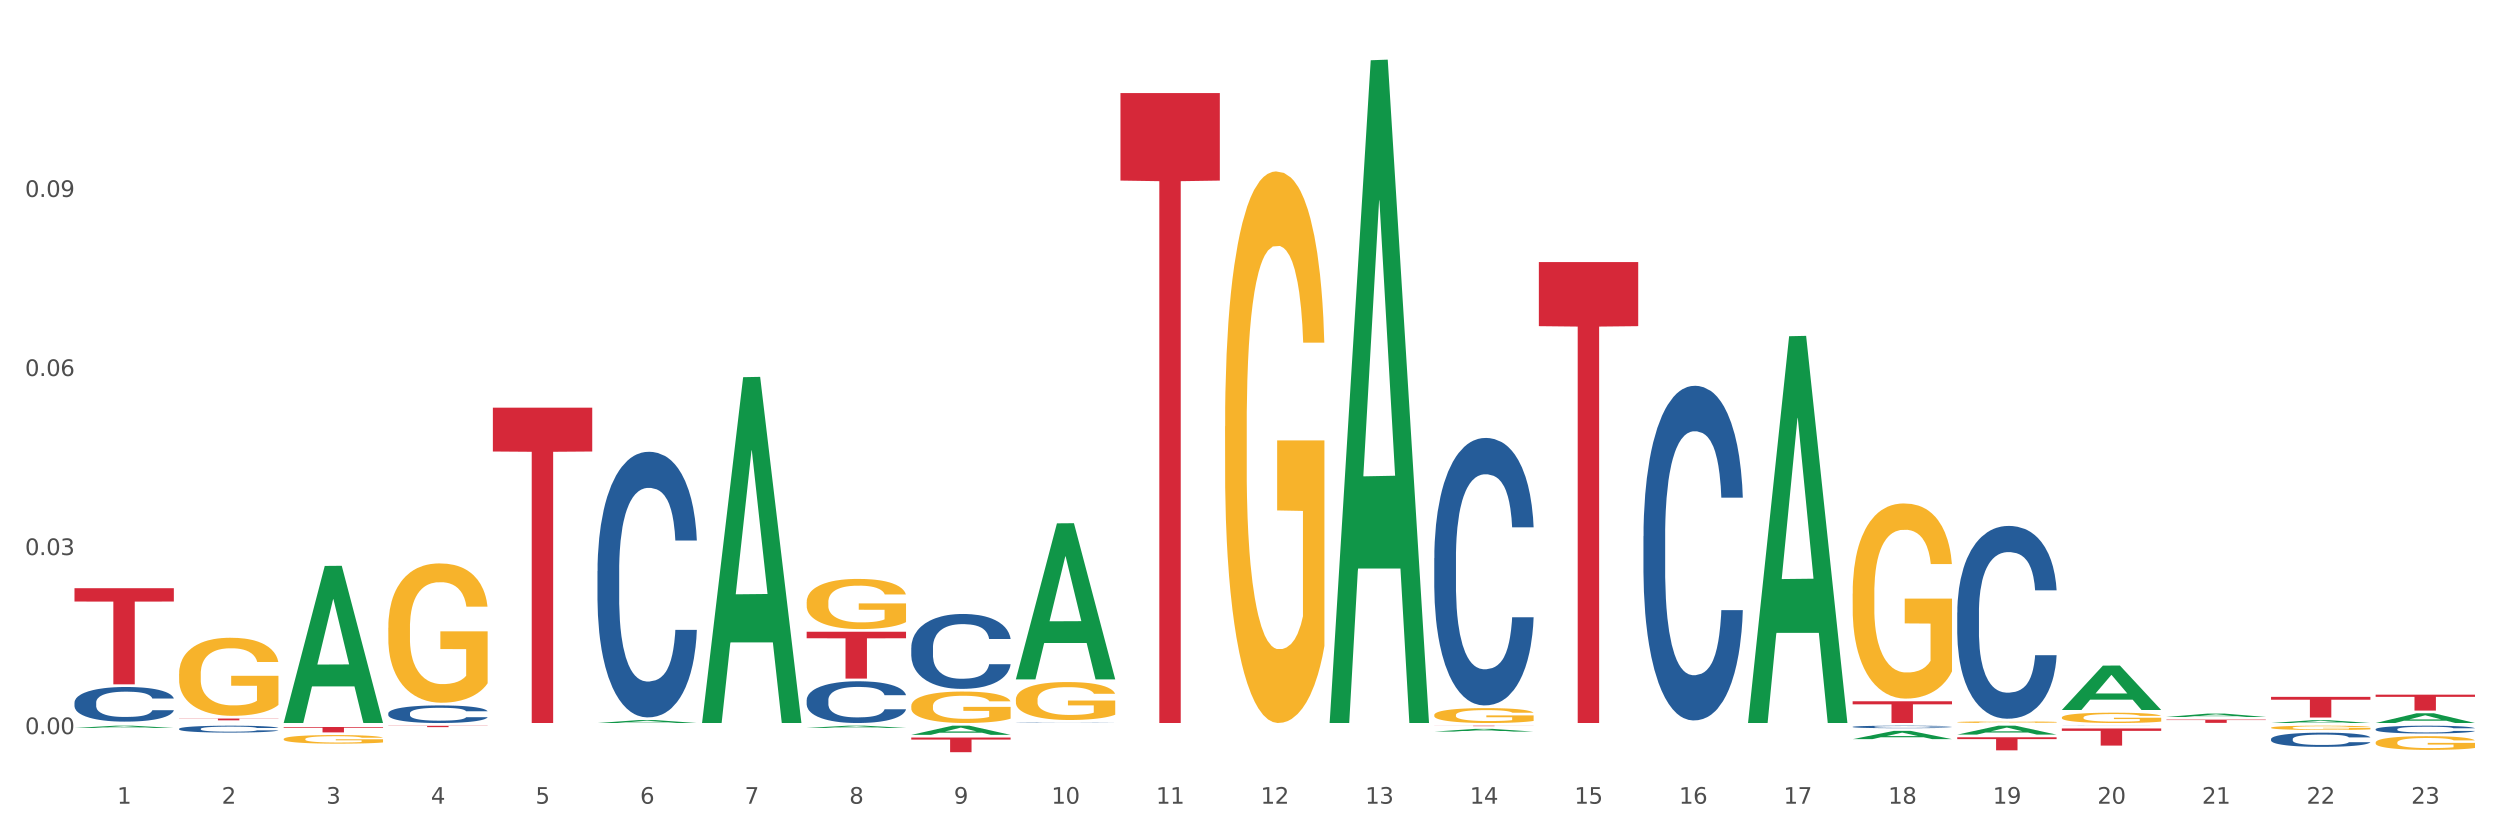 <?xml version="1.0" encoding="utf-8" standalone="no"?>
<!DOCTYPE svg PUBLIC "-//W3C//DTD SVG 1.1//EN"
  "http://www.w3.org/Graphics/SVG/1.1/DTD/svg11.dtd">
<svg xmlns:xlink="http://www.w3.org/1999/xlink" width="1080pt" height="360pt" viewBox="0 0 1080 360" xmlns="http://www.w3.org/2000/svg" version="1.1">
 <rect x="0" y="0" width="1080" height="360" fill="#333333" stroke="none"/>
 <defs>
  <style type="text/css">*{stroke-linejoin: round; stroke-linecap: butt}</style>
 </defs>
 <g id="figure_1">
  <g id="patch_1">
   <path d="M 0 360 
L 1080 360 
L 1080 0 
L 0 0 
z
" style="fill: #ffffff; stroke: #ffffff; stroke-linejoin: miter"/>
  </g>
  <g id="axes_1">
   <g id="matplotlib.axis_1">
    <g id="xtick_1">
     <g id="text_1">
      <!-- 1 -->
      <g style="fill: #4d4d4d" transform="translate(50.584 347.204) scale(0.096 -0.096)">
       <defs>
        <path id="DejaVuSans-31" d="M 794 531 
L 1825 531 
L 1825 4091 
L 703 3866 
L 703 4441 
L 1819 4666 
L 2450 4666 
L 2450 531 
L 3481 531 
L 3481 0 
L 794 0 
L 794 531 
z
" transform="scale(0.016)"/>
       </defs>
       <use xlink:href="#DejaVuSans-31"/>
      </g>
     </g>
    </g>
    <g id="xtick_2">
     <g id="text_2">
      <!-- 2 -->
      <g style="fill: #4d4d4d" transform="translate(95.771 347.204) scale(0.096 -0.096)">
       <defs>
        <path id="DejaVuSans-32" d="M 1228 531 
L 3431 531 
L 3431 0 
L 469 0 
L 469 531 
Q 828 903 1448 1529 
Q 2069 2156 2228 2338 
Q 2531 2678 2651 2914 
Q 2772 3150 2772 3378 
Q 2772 3750 2511 3984 
Q 2250 4219 1831 4219 
Q 1534 4219 1204 4116 
Q 875 4013 500 3803 
L 500 4441 
Q 881 4594 1212 4672 
Q 1544 4750 1819 4750 
Q 2544 4750 2975 4387 
Q 3406 4025 3406 3419 
Q 3406 3131 3298 2873 
Q 3191 2616 2906 2266 
Q 2828 2175 2409 1742 
Q 1991 1309 1228 531 
z
" transform="scale(0.016)"/>
       </defs>
       <use xlink:href="#DejaVuSans-32"/>
      </g>
     </g>
    </g>
    <g id="xtick_3">
     <g id="text_3">
      <!-- 3 -->
      <g style="fill: #4d4d4d" transform="translate(140.957 347.204) scale(0.096 -0.096)">
       <defs>
        <path id="DejaVuSans-33" d="M 2597 2516 
Q 3050 2419 3304 2112 
Q 3559 1806 3559 1356 
Q 3559 666 3084 287 
Q 2609 -91 1734 -91 
Q 1441 -91 1130 -33 
Q 819 25 488 141 
L 488 750 
Q 750 597 1062 519 
Q 1375 441 1716 441 
Q 2309 441 2620 675 
Q 2931 909 2931 1356 
Q 2931 1769 2642 2001 
Q 2353 2234 1838 2234 
L 1294 2234 
L 1294 2753 
L 1863 2753 
Q 2328 2753 2575 2939 
Q 2822 3125 2822 3475 
Q 2822 3834 2567 4026 
Q 2313 4219 1838 4219 
Q 1578 4219 1281 4162 
Q 984 4106 628 3988 
L 628 4550 
Q 988 4650 1302 4700 
Q 1616 4750 1894 4750 
Q 2613 4750 3031 4423 
Q 3450 4097 3450 3541 
Q 3450 3153 3228 2886 
Q 3006 2619 2597 2516 
z
" transform="scale(0.016)"/>
       </defs>
       <use xlink:href="#DejaVuSans-33"/>
      </g>
     </g>
    </g>
    <g id="xtick_4">
     <g id="text_4">
      <!-- 4 -->
      <g style="fill: #4d4d4d" transform="translate(186.143 347.204) scale(0.096 -0.096)">
       <defs>
        <path id="DejaVuSans-34" d="M 2419 4116 
L 825 1625 
L 2419 1625 
L 2419 4116 
z
M 2253 4666 
L 3047 4666 
L 3047 1625 
L 3713 1625 
L 3713 1100 
L 3047 1100 
L 3047 0 
L 2419 0 
L 2419 1100 
L 313 1100 
L 313 1709 
L 2253 4666 
z
" transform="scale(0.016)"/>
       </defs>
       <use xlink:href="#DejaVuSans-34"/>
      </g>
     </g>
    </g>
    <g id="xtick_5">
     <g id="text_5">
      <!-- 5 -->
      <g style="fill: #4d4d4d" transform="translate(231.33 347.204) scale(0.096 -0.096)">
       <defs>
        <path id="DejaVuSans-35" d="M 691 4666 
L 3169 4666 
L 3169 4134 
L 1269 4134 
L 1269 2991 
Q 1406 3038 1543 3061 
Q 1681 3084 1819 3084 
Q 2600 3084 3056 2656 
Q 3513 2228 3513 1497 
Q 3513 744 3044 326 
Q 2575 -91 1722 -91 
Q 1428 -91 1123 -41 
Q 819 9 494 109 
L 494 744 
Q 775 591 1075 516 
Q 1375 441 1709 441 
Q 2250 441 2565 725 
Q 2881 1009 2881 1497 
Q 2881 1984 2565 2268 
Q 2250 2553 1709 2553 
Q 1456 2553 1204 2497 
Q 953 2441 691 2322 
L 691 4666 
z
" transform="scale(0.016)"/>
       </defs>
       <use xlink:href="#DejaVuSans-35"/>
      </g>
     </g>
    </g>
    <g id="xtick_6">
     <g id="text_6">
      <!-- 6 -->
      <g style="fill: #4d4d4d" transform="translate(276.516 347.204) scale(0.096 -0.096)">
       <defs>
        <path id="DejaVuSans-36" d="M 2113 2584 
Q 1688 2584 1439 2293 
Q 1191 2003 1191 1497 
Q 1191 994 1439 701 
Q 1688 409 2113 409 
Q 2538 409 2786 701 
Q 3034 994 3034 1497 
Q 3034 2003 2786 2293 
Q 2538 2584 2113 2584 
z
M 3366 4563 
L 3366 3988 
Q 3128 4100 2886 4159 
Q 2644 4219 2406 4219 
Q 1781 4219 1451 3797 
Q 1122 3375 1075 2522 
Q 1259 2794 1537 2939 
Q 1816 3084 2150 3084 
Q 2853 3084 3261 2657 
Q 3669 2231 3669 1497 
Q 3669 778 3244 343 
Q 2819 -91 2113 -91 
Q 1303 -91 875 529 
Q 447 1150 447 2328 
Q 447 3434 972 4092 
Q 1497 4750 2381 4750 
Q 2619 4750 2861 4703 
Q 3103 4656 3366 4563 
z
" transform="scale(0.016)"/>
       </defs>
       <use xlink:href="#DejaVuSans-36"/>
      </g>
     </g>
    </g>
    <g id="xtick_7">
     <g id="text_7">
      <!-- 7 -->
      <g style="fill: #4d4d4d" transform="translate(321.702 347.204) scale(0.096 -0.096)">
       <defs>
        <path id="DejaVuSans-37" d="M 525 4666 
L 3525 4666 
L 3525 4397 
L 1831 0 
L 1172 0 
L 2766 4134 
L 525 4134 
L 525 4666 
z
" transform="scale(0.016)"/>
       </defs>
       <use xlink:href="#DejaVuSans-37"/>
      </g>
     </g>
    </g>
    <g id="xtick_8">
     <g id="text_8">
      <!-- 8 -->
      <g style="fill: #4d4d4d" transform="translate(366.888 347.204) scale(0.096 -0.096)">
       <defs>
        <path id="DejaVuSans-38" d="M 2034 2216 
Q 1584 2216 1326 1975 
Q 1069 1734 1069 1313 
Q 1069 891 1326 650 
Q 1584 409 2034 409 
Q 2484 409 2743 651 
Q 3003 894 3003 1313 
Q 3003 1734 2745 1975 
Q 2488 2216 2034 2216 
z
M 1403 2484 
Q 997 2584 770 2862 
Q 544 3141 544 3541 
Q 544 4100 942 4425 
Q 1341 4750 2034 4750 
Q 2731 4750 3128 4425 
Q 3525 4100 3525 3541 
Q 3525 3141 3298 2862 
Q 3072 2584 2669 2484 
Q 3125 2378 3379 2068 
Q 3634 1759 3634 1313 
Q 3634 634 3220 271 
Q 2806 -91 2034 -91 
Q 1263 -91 848 271 
Q 434 634 434 1313 
Q 434 1759 690 2068 
Q 947 2378 1403 2484 
z
M 1172 3481 
Q 1172 3119 1398 2916 
Q 1625 2713 2034 2713 
Q 2441 2713 2670 2916 
Q 2900 3119 2900 3481 
Q 2900 3844 2670 4047 
Q 2441 4250 2034 4250 
Q 1625 4250 1398 4047 
Q 1172 3844 1172 3481 
z
" transform="scale(0.016)"/>
       </defs>
       <use xlink:href="#DejaVuSans-38"/>
      </g>
     </g>
    </g>
    <g id="xtick_9">
     <g id="text_9">
      <!-- 9 -->
      <g style="fill: #4d4d4d" transform="translate(412.075 347.204) scale(0.096 -0.096)">
       <defs>
        <path id="DejaVuSans-39" d="M 703 97 
L 703 672 
Q 941 559 1184 500 
Q 1428 441 1663 441 
Q 2288 441 2617 861 
Q 2947 1281 2994 2138 
Q 2813 1869 2534 1725 
Q 2256 1581 1919 1581 
Q 1219 1581 811 2004 
Q 403 2428 403 3163 
Q 403 3881 828 4315 
Q 1253 4750 1959 4750 
Q 2769 4750 3195 4129 
Q 3622 3509 3622 2328 
Q 3622 1225 3098 567 
Q 2575 -91 1691 -91 
Q 1453 -91 1209 -44 
Q 966 3 703 97 
z
M 1959 2075 
Q 2384 2075 2632 2365 
Q 2881 2656 2881 3163 
Q 2881 3666 2632 3958 
Q 2384 4250 1959 4250 
Q 1534 4250 1286 3958 
Q 1038 3666 1038 3163 
Q 1038 2656 1286 2365 
Q 1534 2075 1959 2075 
z
" transform="scale(0.016)"/>
       </defs>
       <use xlink:href="#DejaVuSans-39"/>
      </g>
     </g>
    </g>
    <g id="xtick_10">
     <g id="text_10">
      <!-- 10 -->
      <g style="fill: #4d4d4d" transform="translate(454.207 347.204) scale(0.096 -0.096)">
       <defs>
        <path id="DejaVuSans-30" d="M 2034 4250 
Q 1547 4250 1301 3770 
Q 1056 3291 1056 2328 
Q 1056 1369 1301 889 
Q 1547 409 2034 409 
Q 2525 409 2770 889 
Q 3016 1369 3016 2328 
Q 3016 3291 2770 3770 
Q 2525 4250 2034 4250 
z
M 2034 4750 
Q 2819 4750 3233 4129 
Q 3647 3509 3647 2328 
Q 3647 1150 3233 529 
Q 2819 -91 2034 -91 
Q 1250 -91 836 529 
Q 422 1150 422 2328 
Q 422 3509 836 4129 
Q 1250 4750 2034 4750 
z
" transform="scale(0.016)"/>
       </defs>
       <use xlink:href="#DejaVuSans-31"/>
       <use xlink:href="#DejaVuSans-30" transform="translate(63.623 0)"/>
      </g>
     </g>
    </g>
    <g id="xtick_11">
     <g id="text_11">
      <!-- 11 -->
      <g style="fill: #4d4d4d" transform="translate(499.393 347.204) scale(0.096 -0.096)">
       <use xlink:href="#DejaVuSans-31"/>
       <use xlink:href="#DejaVuSans-31" transform="translate(63.623 0)"/>
      </g>
     </g>
    </g>
    <g id="xtick_12">
     <g id="text_12">
      <!-- 12 -->
      <g style="fill: #4d4d4d" transform="translate(544.58 347.204) scale(0.096 -0.096)">
       <use xlink:href="#DejaVuSans-31"/>
       <use xlink:href="#DejaVuSans-32" transform="translate(63.623 0)"/>
      </g>
     </g>
    </g>
    <g id="xtick_13">
     <g id="text_13">
      <!-- 13 -->
      <g style="fill: #4d4d4d" transform="translate(589.766 347.204) scale(0.096 -0.096)">
       <use xlink:href="#DejaVuSans-31"/>
       <use xlink:href="#DejaVuSans-33" transform="translate(63.623 0)"/>
      </g>
     </g>
    </g>
    <g id="xtick_14">
     <g id="text_14">
      <!-- 14 -->
      <g style="fill: #4d4d4d" transform="translate(634.952 347.204) scale(0.096 -0.096)">
       <use xlink:href="#DejaVuSans-31"/>
       <use xlink:href="#DejaVuSans-34" transform="translate(63.623 0)"/>
      </g>
     </g>
    </g>
    <g id="xtick_15">
     <g id="text_15">
      <!-- 15 -->
      <g style="fill: #4d4d4d" transform="translate(680.138 347.204) scale(0.096 -0.096)">
       <use xlink:href="#DejaVuSans-31"/>
       <use xlink:href="#DejaVuSans-35" transform="translate(63.623 0)"/>
      </g>
     </g>
    </g>
    <g id="xtick_16">
     <g id="text_16">
      <!-- 16 -->
      <g style="fill: #4d4d4d" transform="translate(725.325 347.204) scale(0.096 -0.096)">
       <use xlink:href="#DejaVuSans-31"/>
       <use xlink:href="#DejaVuSans-36" transform="translate(63.623 0)"/>
      </g>
     </g>
    </g>
    <g id="xtick_17">
     <g id="text_17">
      <!-- 17 -->
      <g style="fill: #4d4d4d" transform="translate(770.511 347.204) scale(0.096 -0.096)">
       <use xlink:href="#DejaVuSans-31"/>
       <use xlink:href="#DejaVuSans-37" transform="translate(63.623 0)"/>
      </g>
     </g>
    </g>
    <g id="xtick_18">
     <g id="text_18">
      <!-- 18 -->
      <g style="fill: #4d4d4d" transform="translate(815.697 347.204) scale(0.096 -0.096)">
       <use xlink:href="#DejaVuSans-31"/>
       <use xlink:href="#DejaVuSans-38" transform="translate(63.623 0)"/>
      </g>
     </g>
    </g>
    <g id="xtick_19">
     <g id="text_19">
      <!-- 19 -->
      <g style="fill: #4d4d4d" transform="translate(860.883 347.204) scale(0.096 -0.096)">
       <use xlink:href="#DejaVuSans-31"/>
       <use xlink:href="#DejaVuSans-39" transform="translate(63.623 0)"/>
      </g>
     </g>
    </g>
    <g id="xtick_20">
     <g id="text_20">
      <!-- 20 -->
      <g style="fill: #4d4d4d" transform="translate(906.07 347.204) scale(0.096 -0.096)">
       <use xlink:href="#DejaVuSans-32"/>
       <use xlink:href="#DejaVuSans-30" transform="translate(63.623 0)"/>
      </g>
     </g>
    </g>
    <g id="xtick_21">
     <g id="text_21">
      <!-- 21 -->
      <g style="fill: #4d4d4d" transform="translate(951.256 347.204) scale(0.096 -0.096)">
       <use xlink:href="#DejaVuSans-32"/>
       <use xlink:href="#DejaVuSans-31" transform="translate(63.623 0)"/>
      </g>
     </g>
    </g>
    <g id="xtick_22">
     <g id="text_22">
      <!-- 22 -->
      <g style="fill: #4d4d4d" transform="translate(996.442 347.204) scale(0.096 -0.096)">
       <use xlink:href="#DejaVuSans-32"/>
       <use xlink:href="#DejaVuSans-32" transform="translate(63.623 0)"/>
      </g>
     </g>
    </g>
    <g id="xtick_23">
     <g id="text_23">
      <!-- 23 -->
      <g style="fill: #4d4d4d" transform="translate(1041.629 347.204) scale(0.096 -0.096)">
       <use xlink:href="#DejaVuSans-32"/>
       <use xlink:href="#DejaVuSans-33" transform="translate(63.623 0)"/>
      </g>
     </g>
    </g>
    <g id="xtick_24"/>
    <g id="xtick_25"/>
    <g id="xtick_26"/>
    <g id="xtick_27"/>
    <g id="xtick_28"/>
    <g id="xtick_29"/>
    <g id="xtick_30"/>
    <g id="xtick_31"/>
    <g id="xtick_32"/>
    <g id="xtick_33"/>
    <g id="xtick_34"/>
    <g id="xtick_35"/>
    <g id="xtick_36"/>
    <g id="xtick_37"/>
    <g id="xtick_38"/>
    <g id="xtick_39"/>
    <g id="xtick_40"/>
    <g id="xtick_41"/>
    <g id="xtick_42"/>
    <g id="xtick_43"/>
    <g id="xtick_44"/>
    <g id="xtick_45"/>
   </g>
   <g id="matplotlib.axis_2">
    <g id="ytick_1">
     <g id="text_24">
      <!-- 0.00 -->
      <g style="fill: #4d4d4d" transform="translate(10.8 317.143) scale(0.096 -0.096)">
       <defs>
        <path id="DejaVuSans-2e" d="M 684 794 
L 1344 794 
L 1344 0 
L 684 0 
L 684 794 
z
" transform="scale(0.016)"/>
       </defs>
       <use xlink:href="#DejaVuSans-30"/>
       <use xlink:href="#DejaVuSans-2e" transform="translate(63.623 0)"/>
       <use xlink:href="#DejaVuSans-30" transform="translate(95.41 0)"/>
       <use xlink:href="#DejaVuSans-30" transform="translate(159.033 0)"/>
      </g>
     </g>
    </g>
    <g id="ytick_2">
     <g id="text_25">
      <!-- 0.03 -->
      <g style="fill: #4d4d4d" transform="translate(10.8 239.788) scale(0.096 -0.096)">
       <use xlink:href="#DejaVuSans-30"/>
       <use xlink:href="#DejaVuSans-2e" transform="translate(63.623 0)"/>
       <use xlink:href="#DejaVuSans-30" transform="translate(95.41 0)"/>
       <use xlink:href="#DejaVuSans-33" transform="translate(159.033 0)"/>
      </g>
     </g>
    </g>
    <g id="ytick_3">
     <g id="text_26">
      <!-- 0.06 -->
      <g style="fill: #4d4d4d" transform="translate(10.8 162.434) scale(0.096 -0.096)">
       <use xlink:href="#DejaVuSans-30"/>
       <use xlink:href="#DejaVuSans-2e" transform="translate(63.623 0)"/>
       <use xlink:href="#DejaVuSans-30" transform="translate(95.41 0)"/>
       <use xlink:href="#DejaVuSans-36" transform="translate(159.033 0)"/>
      </g>
     </g>
    </g>
    <g id="ytick_4">
     <g id="text_27">
      <!-- 0.09 -->
      <g style="fill: #4d4d4d" transform="translate(10.8 85.079) scale(0.096 -0.096)">
       <use xlink:href="#DejaVuSans-30"/>
       <use xlink:href="#DejaVuSans-2e" transform="translate(63.623 0)"/>
       <use xlink:href="#DejaVuSans-30" transform="translate(95.41 0)"/>
       <use xlink:href="#DejaVuSans-39" transform="translate(159.033 0)"/>
      </g>
     </g>
    </g>
    <g id="ytick_5"/>
    <g id="ytick_6"/>
    <g id="ytick_7"/>
    <g id="ytick_8"/>
   </g>
   <g id="PolyCollection_1">
    <path d="M 32.175 314.469 
L 32.219 314.468 
L 49.921 313.497 
L 57.267 313.496 
L 75.102 314.471 
L 66.605 314.471 
L 62.755 314.244 
L 44.478 314.244 
L 44.345 314.247 
L 40.628 314.471 
L 32.175 314.471 
L 32.175 314.469 
L 46.779 314.108 
L 60.454 314.107 
L 53.683 313.704 
L 53.594 313.702 
L 53.506 313.704 
L 46.735 314.107 
L 46.779 314.108 
L 32.175 314.469 
z
" clip-path="url(#p5d943d080d)" style="fill: #109648"/>
    <path d="M 77.361 312.345 
L 77.406 312.345 
L 95.107 312.333 
L 102.454 312.333 
L 120.288 312.345 
L 111.791 312.345 
L 107.941 312.342 
L 89.664 312.342 
L 89.531 312.342 
L 85.814 312.345 
L 77.361 312.345 
L 77.361 312.345 
L 91.965 312.34 
L 105.64 312.34 
L 98.869 312.335 
L 98.781 312.335 
L 98.692 312.335 
L 91.921 312.34 
L 91.965 312.34 
L 77.361 312.345 
z
" clip-path="url(#p5d943d080d)" style="fill: #109648"/>
    <path d="M 122.548 312.217 
L 122.592 312.153 
L 140.294 244.484 
L 147.64 244.42 
L 165.475 312.345 
L 156.978 312.345 
L 153.127 296.528 
L 134.85 296.528 
L 134.718 296.783 
L 131 312.345 
L 122.548 312.345 
L 122.548 312.217 
L 137.152 287.088 
L 150.826 287.024 
L 144.055 258.898 
L 143.967 258.77 
L 143.878 258.962 
L 137.107 287.024 
L 137.152 287.088 
L 122.548 312.217 
z
" clip-path="url(#p5d943d080d)" style="fill: #109648"/>
    <path d="M 258.106 312.342 
L 258.151 312.341 
L 275.852 311.076 
L 283.199 311.075 
L 301.033 312.345 
L 292.536 312.345 
L 288.686 312.049 
L 270.409 312.049 
L 270.276 312.054 
L 266.559 312.345 
L 258.106 312.345 
L 258.106 312.342 
L 272.71 311.873 
L 286.385 311.871 
L 279.614 311.345 
L 279.526 311.343 
L 279.437 311.347 
L 272.666 311.871 
L 272.71 311.873 
L 258.106 312.342 
z
" clip-path="url(#p5d943d080d)" style="fill: #109648"/>
    <path d="M 348.479 272.923 
L 391.406 272.923 
L 391.406 275.735 
L 374.52 275.754 
L 374.52 293.158 
L 365.263 293.158 
L 365.263 275.754 
L 348.479 275.735 
L 348.479 272.942 
L 348.479 272.923 
z
" clip-path="url(#p5d943d080d)" style="fill: #d62839"/>
    <path d="M 393.665 318.623 
L 436.592 318.623 
L 436.592 319.502 
L 419.706 319.508 
L 419.706 324.95 
L 410.449 324.95 
L 410.449 319.508 
L 393.665 319.502 
L 393.665 318.629 
L 393.665 318.623 
z
" clip-path="url(#p5d943d080d)" style="fill: #d62839"/>
    <path d="M 212.92 176.121 
L 255.847 176.121 
L 255.847 195.051 
L 238.961 195.179 
L 238.961 312.345 
L 229.704 312.345 
L 229.704 195.179 
L 212.92 195.051 
L 212.92 176.248 
L 212.92 176.121 
z
" clip-path="url(#p5d943d080d)" style="fill: #d62839"/>
    <path d="M 167.734 313.545 
L 210.661 313.545 
L 210.661 313.625 
L 193.775 313.626 
L 193.775 314.126 
L 184.518 314.126 
L 184.518 313.626 
L 167.734 313.625 
L 167.734 313.545 
L 167.734 313.545 
z
" clip-path="url(#p5d943d080d)" style="fill: #d62839"/>
    <path d="M 122.548 314.056 
L 165.475 314.056 
L 165.475 314.381 
L 148.589 314.383 
L 148.589 316.396 
L 139.332 316.396 
L 139.332 314.383 
L 122.548 314.381 
L 122.548 314.058 
L 122.548 314.056 
z
" clip-path="url(#p5d943d080d)" style="fill: #d62839"/>
    <path d="M 77.361 310.395 
L 120.288 310.395 
L 120.288 310.504 
L 103.402 310.505 
L 103.402 311.182 
L 94.146 311.182 
L 94.146 310.505 
L 77.361 310.504 
L 77.361 310.396 
L 77.361 310.395 
z
" clip-path="url(#p5d943d080d)" style="fill: #d62839"/>
    <path d="M 890.714 314.702 
L 933.641 314.702 
L 933.641 315.731 
L 916.755 315.738 
L 916.755 322.108 
L 907.498 322.108 
L 907.498 315.738 
L 890.714 315.731 
L 890.714 314.709 
L 890.714 314.702 
z
" clip-path="url(#p5d943d080d)" style="fill: #d62839"/>
    <path d="M 845.528 318.512 
L 888.455 318.512 
L 888.455 319.293 
L 871.569 319.299 
L 871.569 324.135 
L 862.312 324.135 
L 862.312 319.299 
L 845.528 319.293 
L 845.528 318.517 
L 845.528 318.512 
z
" clip-path="url(#p5d943d080d)" style="fill: #d62839"/>
    <path d="M 800.342 302.958 
L 843.269 302.958 
L 843.269 304.263 
L 826.383 304.272 
L 826.383 312.345 
L 817.126 312.345 
L 817.126 304.272 
L 800.342 304.263 
L 800.342 302.967 
L 800.342 302.958 
z
" clip-path="url(#p5d943d080d)" style="fill: #d62839"/>
    <path d="M 664.783 113.227 
L 707.71 113.227 
L 707.71 140.898 
L 690.824 141.085 
L 690.824 312.345 
L 681.567 312.345 
L 681.567 141.085 
L 664.783 140.898 
L 664.783 113.414 
L 664.783 113.227 
z
" clip-path="url(#p5d943d080d)" style="fill: #d62839"/>
    <path d="M 619.597 313.496 
L 662.524 313.496 
L 662.524 313.526 
L 645.638 313.526 
L 645.638 313.714 
L 636.381 313.714 
L 636.381 313.526 
L 619.597 313.526 
L 619.597 313.496 
L 619.597 313.496 
z
" clip-path="url(#p5d943d080d)" style="fill: #d62839"/>
    <path d="M 484.038 40.193 
L 526.965 40.193 
L 526.965 78.013 
L 510.079 78.269 
L 510.079 312.345 
L 500.822 312.345 
L 500.822 78.269 
L 484.038 78.013 
L 484.038 40.448 
L 484.038 40.193 
z
" clip-path="url(#p5d943d080d)" style="fill: #d62839"/>
    <path d="M 1026.273 300.097 
L 1069.2 300.097 
L 1069.2 301.052 
L 1052.314 301.058 
L 1052.314 306.967 
L 1043.057 306.967 
L 1043.057 301.058 
L 1026.273 301.052 
L 1026.273 300.104 
L 1026.273 300.097 
z
" clip-path="url(#p5d943d080d)" style="fill: #d62839"/>
    <path d="M 935.9 310.881 
L 978.827 310.881 
L 978.827 311.076 
L 961.941 311.077 
L 961.941 312.284 
L 952.685 312.284 
L 952.685 311.077 
L 935.9 311.076 
L 935.9 310.882 
L 935.9 310.881 
z
" clip-path="url(#p5d943d080d)" style="fill: #d62839"/>
    <path d="M 258.106 246.73 
L 258.157 246.625 
L 258.157 243.691 
L 258.309 239.708 
L 258.867 232.372 
L 259.578 226.818 
L 260.796 220.32 
L 261.455 217.596 
L 262.318 214.556 
L 264.094 209.631 
L 266.123 205.439 
L 267.544 203.133 
L 268.61 201.666 
L 270.995 199.046 
L 272.365 197.893 
L 273.785 196.95 
L 275.003 196.321 
L 277.033 195.588 
L 278.657 195.273 
L 280.534 195.169 
L 282.107 195.273 
L 284.187 195.693 
L 287.232 196.95 
L 288.399 197.684 
L 289.972 198.941 
L 291.595 200.618 
L 292.915 202.295 
L 294.437 204.705 
L 296.01 207.849 
L 297.532 211.832 
L 298.598 215.5 
L 299.46 219.377 
L 300.221 224.093 
L 300.78 229.228 
L 301.033 233.525 
L 291.748 233.525 
L 291.494 229.648 
L 290.987 225.456 
L 290.479 222.626 
L 289.921 220.32 
L 289.058 217.7 
L 288.297 216.024 
L 287.029 214.032 
L 285.862 212.775 
L 284.898 212.041 
L 283.731 211.413 
L 281.244 210.784 
L 279.468 210.784 
L 278.352 210.993 
L 276.982 211.517 
L 275.815 212.251 
L 274.445 213.508 
L 273.379 214.871 
L 272.314 216.652 
L 271.705 217.91 
L 270.792 220.216 
L 270.183 222.102 
L 269.371 225.351 
L 268.914 227.656 
L 268.102 233.63 
L 267.747 238.032 
L 267.595 241.071 
L 267.493 244.424 
L 267.493 260.773 
L 267.798 268.109 
L 268.052 271.253 
L 268.458 274.816 
L 269.219 279.427 
L 270.335 283.934 
L 271.502 287.182 
L 272.466 289.174 
L 273.379 290.641 
L 274.293 291.793 
L 275.409 292.841 
L 276.322 293.47 
L 277.692 294.099 
L 279.316 294.413 
L 280.585 294.413 
L 283.172 293.889 
L 284.34 293.365 
L 285.456 292.632 
L 286.674 291.479 
L 287.638 290.221 
L 288.196 289.278 
L 289.109 287.287 
L 289.82 285.191 
L 290.428 282.781 
L 290.834 280.685 
L 291.291 277.541 
L 291.646 273.978 
L 291.748 272.091 
L 301.033 272.091 
L 300.83 275.864 
L 300.475 279.532 
L 299.765 284.458 
L 299.207 287.287 
L 298.344 290.745 
L 297.431 293.68 
L 296.162 296.929 
L 294.995 299.339 
L 293.777 301.435 
L 292.458 303.321 
L 290.073 305.941 
L 289.211 306.675 
L 287.384 307.933 
L 285.963 308.666 
L 283.883 309.4 
L 281.752 309.819 
L 279.519 309.924 
L 277.54 309.714 
L 275.358 309.085 
L 273.988 308.457 
L 272.466 307.513 
L 270.69 306.046 
L 269.016 304.265 
L 267.443 302.169 
L 265.971 299.758 
L 264.601 297.033 
L 262.825 292.527 
L 261.506 288.126 
L 260.542 284.038 
L 259.882 280.58 
L 259.223 276.178 
L 258.867 273.139 
L 258.309 265.803 
L 258.106 258.991 
L 258.106 246.73 
z
" clip-path="url(#p5d943d080d)" style="fill: #255c99"/>
    <path d="M 348.479 302.413 
L 348.53 302.396 
L 348.53 301.935 
L 348.682 301.309 
L 349.24 300.156 
L 349.95 299.283 
L 351.168 298.262 
L 351.828 297.834 
L 352.69 297.356 
L 354.466 296.582 
L 356.496 295.923 
L 357.917 295.561 
L 358.982 295.33 
L 361.367 294.919 
L 362.737 294.737 
L 364.158 294.589 
L 365.376 294.49 
L 367.405 294.375 
L 369.029 294.326 
L 370.906 294.309 
L 372.479 294.326 
L 374.56 294.392 
L 377.604 294.589 
L 378.771 294.704 
L 380.344 294.902 
L 381.968 295.166 
L 383.287 295.429 
L 384.81 295.808 
L 386.383 296.302 
L 387.905 296.928 
L 388.97 297.505 
L 389.833 298.114 
L 390.594 298.855 
L 391.152 299.662 
L 391.406 300.338 
L 382.12 300.338 
L 381.867 299.728 
L 381.359 299.069 
L 380.852 298.625 
L 380.294 298.262 
L 379.431 297.85 
L 378.67 297.587 
L 377.401 297.274 
L 376.234 297.076 
L 375.27 296.961 
L 374.103 296.862 
L 371.617 296.763 
L 369.841 296.763 
L 368.725 296.796 
L 367.355 296.879 
L 366.188 296.994 
L 364.818 297.192 
L 363.752 297.406 
L 362.686 297.686 
L 362.078 297.883 
L 361.164 298.246 
L 360.555 298.542 
L 359.743 299.053 
L 359.287 299.415 
L 358.475 300.354 
L 358.12 301.046 
L 357.968 301.523 
L 357.866 302.05 
L 357.866 304.62 
L 358.17 305.773 
L 358.424 306.267 
L 358.83 306.827 
L 359.591 307.552 
L 360.708 308.26 
L 361.875 308.771 
L 362.839 309.084 
L 363.752 309.314 
L 364.665 309.495 
L 365.782 309.66 
L 366.695 309.759 
L 368.065 309.858 
L 369.689 309.907 
L 370.957 309.907 
L 373.545 309.825 
L 374.712 309.742 
L 375.828 309.627 
L 377.046 309.446 
L 378.01 309.248 
L 378.568 309.1 
L 379.482 308.787 
L 380.192 308.458 
L 380.801 308.079 
L 381.207 307.749 
L 381.664 307.255 
L 382.019 306.695 
L 382.12 306.399 
L 391.406 306.399 
L 391.203 306.992 
L 390.848 307.568 
L 390.137 308.342 
L 389.579 308.787 
L 388.717 309.331 
L 387.803 309.792 
L 386.535 310.302 
L 385.368 310.681 
L 384.15 311.011 
L 382.831 311.307 
L 380.446 311.719 
L 379.583 311.834 
L 377.757 312.032 
L 376.336 312.147 
L 374.255 312.262 
L 372.124 312.328 
L 369.892 312.345 
L 367.913 312.312 
L 365.731 312.213 
L 364.361 312.114 
L 362.839 311.966 
L 361.063 311.735 
L 359.388 311.455 
L 357.815 311.126 
L 356.344 310.747 
L 354.974 310.319 
L 353.198 309.611 
L 351.879 308.919 
L 350.914 308.276 
L 350.255 307.733 
L 349.595 307.041 
L 349.24 306.564 
L 348.682 305.411 
L 348.479 304.34 
L 348.479 302.413 
z
" clip-path="url(#p5d943d080d)" style="fill: #255c99"/>
    <path d="M 529.224 184.163 
L 529.275 183.946 
L 529.275 176.111 
L 529.376 169.365 
L 529.883 153.043 
L 530.643 139.55 
L 531.201 132.369 
L 531.758 126.493 
L 532.417 120.617 
L 533.228 114.523 
L 534.698 105.601 
L 535.61 101.03 
L 536.725 96.243 
L 538.752 89.279 
L 540.222 85.361 
L 541.742 82.097 
L 544.226 78.18 
L 545.847 76.439 
L 547.571 75.133 
L 549.649 74.263 
L 551.22 74.045 
L 554.666 74.698 
L 557.605 76.656 
L 559.025 78.18 
L 560.849 80.791 
L 561.812 82.532 
L 563.383 86.014 
L 565.005 90.584 
L 566.12 94.502 
L 567.792 101.901 
L 569.059 109.3 
L 570.225 118.441 
L 570.833 124.752 
L 571.289 130.628 
L 571.695 137.374 
L 572.1 148.038 
L 562.978 148.038 
L 562.623 140.421 
L 562.065 133.239 
L 561.255 126.275 
L 560.545 121.923 
L 559.329 116.482 
L 558.214 113 
L 557.048 110.388 
L 555.629 108.212 
L 554.514 107.124 
L 552.943 106.253 
L 549.851 106.471 
L 547.773 108.212 
L 546.354 110.388 
L 545.442 112.347 
L 544.631 114.523 
L 543.719 117.57 
L 542.655 122.14 
L 541.894 126.275 
L 541.134 131.498 
L 540.526 136.721 
L 539.968 142.815 
L 539.512 149.343 
L 539.158 156.09 
L 538.853 164.359 
L 538.6 178.07 
L 538.6 207.885 
L 538.701 214.631 
L 538.955 223.554 
L 539.259 230.3 
L 539.766 238.352 
L 540.222 243.793 
L 541.083 251.627 
L 542.046 258.156 
L 542.807 262.291 
L 543.567 265.773 
L 544.885 270.561 
L 546.354 274.478 
L 547.621 276.872 
L 549.344 279.048 
L 550.51 279.919 
L 551.524 280.354 
L 554.007 280.354 
L 555.781 279.701 
L 557.758 278.178 
L 559.278 276.219 
L 560.545 273.825 
L 561.964 269.908 
L 562.876 266.208 
L 562.876 220.724 
L 551.726 220.507 
L 551.726 190.257 
L 572.151 190.257 
L 572.151 279.048 
L 571.289 283.618 
L 570.326 287.753 
L 569.313 291.453 
L 567.792 296.023 
L 565.968 300.375 
L 564.346 303.422 
L 562.623 306.034 
L 560.596 308.428 
L 557.96 310.604 
L 556.338 311.474 
L 554.311 312.127 
L 551.929 312.345 
L 549.851 311.91 
L 547.824 310.821 
L 545.695 308.863 
L 543.617 306.034 
L 542.046 303.204 
L 540.475 299.722 
L 538.803 295.152 
L 537.485 290.8 
L 536.471 286.883 
L 535.356 281.877 
L 534.14 275.348 
L 533.228 269.473 
L 532.417 263.379 
L 531.555 255.545 
L 530.947 248.798 
L 530.339 240.311 
L 529.984 234 
L 529.579 224.206 
L 529.275 210.496 
L 529.224 184.163 
z
" clip-path="url(#p5d943d080d)" style="fill: #f7b32b"/>
    <path d="M 438.851 302.22 
L 438.902 302.205 
L 438.902 301.665 
L 439.004 301.201 
L 439.51 300.077 
L 440.271 299.148 
L 440.828 298.654 
L 441.386 298.249 
L 442.044 297.845 
L 442.855 297.426 
L 444.325 296.811 
L 445.237 296.497 
L 446.352 296.167 
L 448.38 295.688 
L 449.849 295.418 
L 451.37 295.193 
L 453.853 294.924 
L 455.475 294.804 
L 457.198 294.714 
L 459.276 294.654 
L 460.847 294.639 
L 464.293 294.684 
L 467.233 294.819 
L 468.652 294.924 
L 470.477 295.103 
L 471.439 295.223 
L 473.011 295.463 
L 474.632 295.778 
L 475.747 296.047 
L 477.42 296.557 
L 478.687 297.066 
L 479.853 297.695 
L 480.461 298.13 
L 480.917 298.534 
L 481.322 298.999 
L 481.728 299.733 
L 472.605 299.733 
L 472.25 299.208 
L 471.693 298.714 
L 470.882 298.235 
L 470.172 297.935 
L 468.956 297.56 
L 467.841 297.321 
L 466.675 297.141 
L 465.256 296.991 
L 464.141 296.916 
L 462.57 296.856 
L 459.479 296.871 
L 457.401 296.991 
L 455.982 297.141 
L 455.069 297.276 
L 454.259 297.426 
L 453.346 297.635 
L 452.282 297.95 
L 451.522 298.235 
L 450.762 298.594 
L 450.153 298.954 
L 449.596 299.373 
L 449.14 299.823 
L 448.785 300.287 
L 448.481 300.856 
L 448.227 301.8 
L 448.227 303.852 
L 448.329 304.317 
L 448.582 304.931 
L 448.886 305.396 
L 449.393 305.95 
L 449.849 306.324 
L 450.711 306.864 
L 451.674 307.313 
L 452.434 307.598 
L 453.194 307.837 
L 454.512 308.167 
L 455.982 308.437 
L 457.249 308.602 
L 458.972 308.751 
L 460.138 308.811 
L 461.151 308.841 
L 463.635 308.841 
L 465.408 308.796 
L 467.385 308.691 
L 468.905 308.557 
L 470.172 308.392 
L 471.592 308.122 
L 472.504 307.867 
L 472.504 304.736 
L 461.354 304.721 
L 461.354 302.639 
L 481.778 302.639 
L 481.778 308.751 
L 480.917 309.066 
L 479.954 309.351 
L 478.94 309.605 
L 477.42 309.92 
L 475.595 310.22 
L 473.974 310.429 
L 472.25 310.609 
L 470.223 310.774 
L 467.588 310.924 
L 465.966 310.984 
L 463.939 311.028 
L 461.557 311.043 
L 459.479 311.014 
L 457.451 310.939 
L 455.323 310.804 
L 453.245 310.609 
L 451.674 310.414 
L 450.103 310.175 
L 448.43 309.86 
L 447.113 309.56 
L 446.099 309.291 
L 444.984 308.946 
L 443.768 308.497 
L 442.855 308.092 
L 442.044 307.673 
L 441.183 307.133 
L 440.575 306.669 
L 439.966 306.085 
L 439.612 305.65 
L 439.206 304.976 
L 438.902 304.032 
L 438.851 302.22 
z
" clip-path="url(#p5d943d080d)" style="fill: #f7b32b"/>
    <path d="M 393.665 279.775 
L 393.716 279.745 
L 393.716 278.918 
L 393.868 277.795 
L 394.426 275.726 
L 395.137 274.159 
L 396.354 272.327 
L 397.014 271.558 
L 397.877 270.701 
L 399.653 269.312 
L 401.682 268.13 
L 403.103 267.48 
L 404.169 267.066 
L 406.553 266.327 
L 407.923 266.002 
L 409.344 265.736 
L 410.562 265.558 
L 412.592 265.352 
L 414.215 265.263 
L 416.093 265.233 
L 417.666 265.263 
L 419.746 265.381 
L 422.791 265.736 
L 423.958 265.943 
L 425.531 266.297 
L 427.154 266.77 
L 428.474 267.243 
L 429.996 267.923 
L 431.569 268.81 
L 433.091 269.933 
L 434.157 270.967 
L 435.019 272.061 
L 435.78 273.391 
L 436.338 274.839 
L 436.592 276.051 
L 427.307 276.051 
L 427.053 274.957 
L 426.545 273.775 
L 426.038 272.977 
L 425.48 272.327 
L 424.617 271.588 
L 423.856 271.115 
L 422.588 270.553 
L 421.421 270.199 
L 420.456 269.992 
L 419.289 269.815 
L 416.803 269.637 
L 415.027 269.637 
L 413.911 269.696 
L 412.541 269.844 
L 411.374 270.051 
L 410.004 270.406 
L 408.938 270.79 
L 407.873 271.292 
L 407.264 271.647 
L 406.35 272.297 
L 405.742 272.829 
L 404.93 273.745 
L 404.473 274.396 
L 403.661 276.08 
L 403.306 277.322 
L 403.154 278.179 
L 403.052 279.125 
L 403.052 283.735 
L 403.357 285.804 
L 403.61 286.691 
L 404.016 287.696 
L 404.777 288.996 
L 405.894 290.267 
L 407.061 291.184 
L 408.025 291.745 
L 408.938 292.159 
L 409.852 292.484 
L 410.968 292.78 
L 411.881 292.957 
L 413.251 293.134 
L 414.875 293.223 
L 416.143 293.223 
L 418.731 293.075 
L 419.898 292.927 
L 421.015 292.72 
L 422.232 292.395 
L 423.197 292.041 
L 423.755 291.775 
L 424.668 291.213 
L 425.378 290.622 
L 425.987 289.942 
L 426.393 289.351 
L 426.85 288.464 
L 427.205 287.459 
L 427.307 286.927 
L 436.592 286.927 
L 436.389 287.991 
L 436.034 289.026 
L 435.324 290.415 
L 434.765 291.213 
L 433.903 292.188 
L 432.99 293.016 
L 431.721 293.932 
L 430.554 294.612 
L 429.336 295.203 
L 428.017 295.735 
L 425.632 296.474 
L 424.769 296.681 
L 422.943 297.036 
L 421.522 297.242 
L 419.442 297.449 
L 417.311 297.568 
L 415.078 297.597 
L 413.099 297.538 
L 410.917 297.361 
L 409.547 297.183 
L 408.025 296.917 
L 406.249 296.504 
L 404.575 296.001 
L 403.002 295.41 
L 401.53 294.73 
L 400.16 293.962 
L 398.384 292.691 
L 397.065 291.45 
L 396.101 290.297 
L 395.441 289.321 
L 394.781 288.08 
L 394.426 287.223 
L 393.868 285.154 
L 393.665 283.233 
L 393.665 279.775 
z
" clip-path="url(#p5d943d080d)" style="fill: #255c99"/>
    <path d="M 32.175 303.502 
L 32.226 303.489 
L 32.226 303.106 
L 32.378 302.586 
L 32.936 301.629 
L 33.646 300.905 
L 34.864 300.057 
L 35.524 299.701 
L 36.387 299.305 
L 38.162 298.662 
L 40.192 298.115 
L 41.613 297.814 
L 42.678 297.623 
L 45.063 297.281 
L 46.433 297.131 
L 47.854 297.008 
L 49.072 296.926 
L 51.101 296.83 
L 52.725 296.789 
L 54.603 296.775 
L 56.176 296.789 
L 58.256 296.844 
L 61.3 297.008 
L 62.467 297.103 
L 64.04 297.267 
L 65.664 297.486 
L 66.983 297.705 
L 68.506 298.019 
L 70.079 298.43 
L 71.601 298.949 
L 72.666 299.428 
L 73.529 299.934 
L 74.29 300.549 
L 74.848 301.219 
L 75.102 301.78 
L 65.816 301.78 
L 65.563 301.274 
L 65.055 300.727 
L 64.548 300.358 
L 63.99 300.057 
L 63.127 299.715 
L 62.366 299.496 
L 61.097 299.236 
L 59.93 299.072 
L 58.966 298.977 
L 57.799 298.895 
L 55.313 298.813 
L 53.537 298.813 
L 52.421 298.84 
L 51.051 298.908 
L 49.884 299.004 
L 48.514 299.168 
L 47.448 299.346 
L 46.383 299.578 
L 45.774 299.742 
L 44.86 300.043 
L 44.251 300.289 
L 43.44 300.713 
L 42.983 301.014 
L 42.171 301.793 
L 41.816 302.368 
L 41.664 302.764 
L 41.562 303.202 
L 41.562 305.335 
L 41.867 306.292 
L 42.12 306.702 
L 42.526 307.167 
L 43.287 307.768 
L 44.404 308.356 
L 45.571 308.78 
L 46.535 309.04 
L 47.448 309.232 
L 48.361 309.382 
L 49.478 309.519 
L 50.391 309.601 
L 51.761 309.683 
L 53.385 309.724 
L 54.653 309.724 
L 57.241 309.655 
L 58.408 309.587 
L 59.524 309.491 
L 60.742 309.341 
L 61.706 309.177 
L 62.264 309.054 
L 63.178 308.794 
L 63.888 308.521 
L 64.497 308.206 
L 64.903 307.933 
L 65.36 307.522 
L 65.715 307.057 
L 65.816 306.811 
L 75.102 306.811 
L 74.899 307.304 
L 74.544 307.782 
L 73.833 308.425 
L 73.275 308.794 
L 72.413 309.245 
L 71.499 309.628 
L 70.231 310.052 
L 69.064 310.366 
L 67.846 310.64 
L 66.527 310.886 
L 64.142 311.228 
L 63.279 311.324 
L 61.453 311.488 
L 60.032 311.583 
L 57.951 311.679 
L 55.82 311.734 
L 53.588 311.747 
L 51.609 311.72 
L 49.427 311.638 
L 48.057 311.556 
L 46.535 311.433 
L 44.759 311.241 
L 43.084 311.009 
L 41.511 310.736 
L 40.04 310.421 
L 38.67 310.066 
L 36.894 309.478 
L 35.575 308.903 
L 34.611 308.37 
L 33.951 307.919 
L 33.291 307.345 
L 32.936 306.948 
L 32.378 305.991 
L 32.175 305.102 
L 32.175 303.502 
z
" clip-path="url(#p5d943d080d)" style="fill: #255c99"/>
    <path d="M 619.597 241.111 
L 619.647 241.005 
L 619.647 238.05 
L 619.8 234.04 
L 620.358 226.652 
L 621.068 221.058 
L 622.286 214.515 
L 622.945 211.771 
L 623.808 208.71 
L 625.584 203.75 
L 627.614 199.528 
L 629.034 197.206 
L 630.1 195.729 
L 632.485 193.09 
L 633.855 191.929 
L 635.276 190.98 
L 636.493 190.346 
L 638.523 189.608 
L 640.147 189.291 
L 642.024 189.185 
L 643.597 189.291 
L 645.677 189.713 
L 648.722 190.98 
L 649.889 191.718 
L 651.462 192.985 
L 653.086 194.674 
L 654.405 196.362 
L 655.927 198.79 
L 657.5 201.956 
L 659.022 205.966 
L 660.088 209.66 
L 660.951 213.565 
L 661.712 218.314 
L 662.27 223.486 
L 662.524 227.813 
L 653.238 227.813 
L 652.984 223.908 
L 652.477 219.686 
L 651.969 216.837 
L 651.411 214.515 
L 650.549 211.876 
L 649.788 210.188 
L 648.519 208.183 
L 647.352 206.916 
L 646.388 206.177 
L 645.221 205.544 
L 642.735 204.911 
L 640.959 204.911 
L 639.842 205.122 
L 638.472 205.65 
L 637.305 206.388 
L 635.935 207.655 
L 634.87 209.027 
L 633.804 210.821 
L 633.195 212.087 
L 632.282 214.409 
L 631.673 216.309 
L 630.861 219.581 
L 630.404 221.903 
L 629.593 227.918 
L 629.237 232.351 
L 629.085 235.412 
L 628.984 238.789 
L 628.984 255.253 
L 629.288 262.641 
L 629.542 265.807 
L 629.948 269.395 
L 630.709 274.039 
L 631.825 278.577 
L 632.992 281.849 
L 633.956 283.854 
L 634.87 285.332 
L 635.783 286.493 
L 636.899 287.548 
L 637.813 288.181 
L 639.183 288.814 
L 640.806 289.131 
L 642.075 289.131 
L 644.663 288.603 
L 645.83 288.076 
L 646.946 287.337 
L 648.164 286.176 
L 649.128 284.909 
L 649.686 283.96 
L 650.599 281.954 
L 651.31 279.844 
L 651.919 277.416 
L 652.325 275.305 
L 652.781 272.139 
L 653.136 268.551 
L 653.238 266.651 
L 662.524 266.651 
L 662.321 270.451 
L 661.965 274.144 
L 661.255 279.105 
L 660.697 281.954 
L 659.834 285.437 
L 658.921 288.392 
L 657.652 291.664 
L 656.485 294.091 
L 655.268 296.202 
L 653.948 298.102 
L 651.563 300.74 
L 650.701 301.479 
L 648.874 302.746 
L 647.453 303.484 
L 645.373 304.223 
L 643.242 304.645 
L 641.009 304.751 
L 639.03 304.54 
L 636.849 303.907 
L 635.479 303.273 
L 633.956 302.323 
L 632.18 300.846 
L 630.506 299.052 
L 628.933 296.941 
L 627.461 294.514 
L 626.091 291.77 
L 624.315 287.231 
L 622.996 282.799 
L 622.032 278.683 
L 621.373 275.2 
L 620.713 270.767 
L 620.358 267.707 
L 619.8 260.319 
L 619.597 253.459 
L 619.597 241.111 
z
" clip-path="url(#p5d943d080d)" style="fill: #255c99"/>
    <path d="M 845.528 264.622 
L 845.579 264.546 
L 845.579 262.416 
L 845.731 259.525 
L 846.289 254.2 
L 846.999 250.168 
L 848.217 245.451 
L 848.877 243.473 
L 849.739 241.267 
L 851.515 237.691 
L 853.545 234.648 
L 854.966 232.974 
L 856.031 231.909 
L 858.416 230.007 
L 859.786 229.17 
L 861.207 228.486 
L 862.425 228.029 
L 864.454 227.497 
L 866.078 227.268 
L 867.956 227.192 
L 869.528 227.268 
L 871.609 227.573 
L 874.653 228.486 
L 875.82 229.018 
L 877.393 229.931 
L 879.017 231.148 
L 880.336 232.366 
L 881.859 234.115 
L 883.432 236.398 
L 884.954 239.289 
L 886.019 241.951 
L 886.882 244.766 
L 887.643 248.19 
L 888.201 251.917 
L 888.455 255.036 
L 879.169 255.036 
L 878.916 252.222 
L 878.408 249.179 
L 877.901 247.124 
L 877.343 245.451 
L 876.48 243.549 
L 875.719 242.332 
L 874.45 240.886 
L 873.283 239.973 
L 872.319 239.441 
L 871.152 238.984 
L 868.666 238.528 
L 866.89 238.528 
L 865.774 238.68 
L 864.404 239.06 
L 863.237 239.593 
L 861.867 240.506 
L 860.801 241.495 
L 859.735 242.788 
L 859.127 243.701 
L 858.213 245.375 
L 857.604 246.744 
L 856.792 249.102 
L 856.336 250.776 
L 855.524 255.113 
L 855.169 258.308 
L 855.017 260.514 
L 854.915 262.949 
L 854.915 274.817 
L 855.219 280.142 
L 855.473 282.424 
L 855.879 285.011 
L 856.64 288.358 
L 857.757 291.63 
L 858.924 293.988 
L 859.888 295.433 
L 860.801 296.499 
L 861.714 297.335 
L 862.831 298.096 
L 863.744 298.553 
L 865.114 299.009 
L 866.738 299.237 
L 868.006 299.237 
L 870.594 298.857 
L 871.761 298.477 
L 872.877 297.944 
L 874.095 297.107 
L 875.059 296.194 
L 875.617 295.51 
L 876.531 294.064 
L 877.241 292.542 
L 877.85 290.793 
L 878.256 289.271 
L 878.713 286.989 
L 879.068 284.402 
L 879.169 283.033 
L 888.455 283.033 
L 888.252 285.772 
L 887.897 288.434 
L 887.186 292.01 
L 886.628 294.064 
L 885.766 296.575 
L 884.852 298.705 
L 883.584 301.063 
L 882.417 302.813 
L 881.199 304.334 
L 879.88 305.704 
L 877.495 307.606 
L 876.632 308.138 
L 874.806 309.051 
L 873.385 309.584 
L 871.304 310.116 
L 869.173 310.421 
L 866.941 310.497 
L 864.962 310.345 
L 862.78 309.888 
L 861.41 309.432 
L 859.888 308.747 
L 858.112 307.682 
L 856.437 306.389 
L 854.864 304.867 
L 853.393 303.117 
L 852.023 301.139 
L 850.247 297.868 
L 848.928 294.673 
L 847.964 291.706 
L 847.304 289.195 
L 846.644 286 
L 846.289 283.794 
L 845.731 278.468 
L 845.528 273.523 
L 845.528 264.622 
z
" clip-path="url(#p5d943d080d)" style="fill: #255c99"/>
    <path d="M 800.342 313.988 
L 800.392 313.987 
L 800.392 313.959 
L 800.545 313.921 
L 801.103 313.851 
L 801.813 313.798 
L 803.031 313.736 
L 803.691 313.71 
L 804.553 313.681 
L 806.329 313.634 
L 808.359 313.594 
L 809.78 313.572 
L 810.845 313.558 
L 813.23 313.533 
L 814.6 313.522 
L 816.021 313.513 
L 817.238 313.507 
L 819.268 313.5 
L 820.892 313.497 
L 822.769 313.496 
L 824.342 313.497 
L 826.423 313.501 
L 829.467 313.513 
L 830.634 313.52 
L 832.207 313.532 
L 833.831 313.548 
L 835.15 313.564 
L 836.672 313.587 
L 838.245 313.617 
L 839.767 313.655 
L 840.833 313.69 
L 841.696 313.727 
L 842.457 313.772 
L 843.015 313.821 
L 843.269 313.862 
L 833.983 313.862 
L 833.729 313.825 
L 833.222 313.785 
L 832.714 313.758 
L 832.156 313.736 
L 831.294 313.711 
L 830.533 313.695 
L 829.264 313.676 
L 828.097 313.664 
L 827.133 313.657 
L 825.966 313.651 
L 823.48 313.645 
L 821.704 313.645 
L 820.587 313.647 
L 819.217 313.652 
L 818.05 313.659 
L 816.68 313.671 
L 815.615 313.684 
L 814.549 313.701 
L 813.94 313.713 
L 813.027 313.735 
L 812.418 313.753 
L 811.606 313.784 
L 811.15 313.806 
L 810.338 313.863 
L 809.982 313.905 
L 809.83 313.934 
L 809.729 313.966 
L 809.729 314.122 
L 810.033 314.193 
L 810.287 314.223 
L 810.693 314.257 
L 811.454 314.301 
L 812.57 314.344 
L 813.737 314.375 
L 814.701 314.394 
L 815.615 314.408 
L 816.528 314.419 
L 817.644 314.429 
L 818.558 314.435 
L 819.928 314.441 
L 821.551 314.444 
L 822.82 314.444 
L 825.408 314.439 
L 826.575 314.434 
L 827.691 314.427 
L 828.909 314.416 
L 829.873 314.404 
L 830.431 314.395 
L 831.344 314.376 
L 832.055 314.356 
L 832.664 314.333 
L 833.07 314.313 
L 833.526 314.283 
L 833.882 314.249 
L 833.983 314.231 
L 843.269 314.231 
L 843.066 314.267 
L 842.71 314.302 
L 842 314.349 
L 841.442 314.376 
L 840.579 314.409 
L 839.666 314.437 
L 838.397 314.468 
L 837.23 314.491 
L 836.013 314.511 
L 834.693 314.529 
L 832.309 314.554 
L 831.446 314.561 
L 829.619 314.573 
L 828.199 314.58 
L 826.118 314.587 
L 823.987 314.591 
L 821.754 314.592 
L 819.776 314.59 
L 817.594 314.584 
L 816.224 314.578 
L 814.701 314.569 
L 812.925 314.555 
L 811.251 314.538 
L 809.678 314.518 
L 808.207 314.495 
L 806.837 314.469 
L 805.061 314.426 
L 803.741 314.384 
L 802.777 314.345 
L 802.118 314.312 
L 801.458 314.27 
L 801.103 314.241 
L 800.545 314.171 
L 800.342 314.105 
L 800.342 313.988 
z
" clip-path="url(#p5d943d080d)" style="fill: #255c99"/>
    <path d="M 709.969 231.62 
L 710.02 231.488 
L 710.02 227.791 
L 710.172 222.774 
L 710.73 213.531 
L 711.441 206.533 
L 712.658 198.347 
L 713.318 194.914 
L 714.181 191.085 
L 715.957 184.88 
L 717.986 179.598 
L 719.407 176.693 
L 720.473 174.845 
L 722.857 171.544 
L 724.227 170.092 
L 725.648 168.903 
L 726.866 168.111 
L 728.896 167.187 
L 730.519 166.791 
L 732.397 166.659 
L 733.97 166.791 
L 736.05 167.319 
L 739.095 168.903 
L 740.262 169.828 
L 741.835 171.412 
L 743.458 173.525 
L 744.778 175.637 
L 746.3 178.674 
L 747.873 182.635 
L 749.395 187.652 
L 750.461 192.274 
L 751.323 197.159 
L 752.084 203.1 
L 752.642 209.57 
L 752.896 214.984 
L 743.61 214.984 
L 743.357 210.098 
L 742.849 204.817 
L 742.342 201.252 
L 741.784 198.347 
L 740.921 195.046 
L 740.16 192.934 
L 738.892 190.425 
L 737.724 188.841 
L 736.76 187.916 
L 735.593 187.124 
L 733.107 186.332 
L 731.331 186.332 
L 730.215 186.596 
L 728.845 187.256 
L 727.678 188.18 
L 726.308 189.765 
L 725.242 191.481 
L 724.177 193.726 
L 723.568 195.31 
L 722.654 198.215 
L 722.045 200.592 
L 721.234 204.685 
L 720.777 207.59 
L 719.965 215.116 
L 719.61 220.661 
L 719.458 224.49 
L 719.356 228.715 
L 719.356 249.313 
L 719.661 258.555 
L 719.914 262.516 
L 720.32 267.005 
L 721.081 272.815 
L 722.198 278.493 
L 723.365 282.586 
L 724.329 285.094 
L 725.242 286.943 
L 726.156 288.395 
L 727.272 289.716 
L 728.185 290.508 
L 729.555 291.3 
L 731.179 291.696 
L 732.447 291.696 
L 735.035 291.036 
L 736.202 290.376 
L 737.319 289.451 
L 738.536 287.999 
L 739.5 286.415 
L 740.059 285.226 
L 740.972 282.718 
L 741.682 280.077 
L 742.291 277.04 
L 742.697 274.399 
L 743.154 270.438 
L 743.509 265.949 
L 743.61 263.573 
L 752.896 263.573 
L 752.693 268.326 
L 752.338 272.947 
L 751.628 279.153 
L 751.069 282.718 
L 750.207 287.075 
L 749.293 290.772 
L 748.025 294.865 
L 746.858 297.902 
L 745.64 300.542 
L 744.321 302.919 
L 741.936 306.22 
L 741.073 307.144 
L 739.247 308.729 
L 737.826 309.653 
L 735.746 310.577 
L 733.614 311.105 
L 731.382 311.237 
L 729.403 310.973 
L 727.221 310.181 
L 725.851 309.389 
L 724.329 308.2 
L 722.553 306.352 
L 720.878 304.107 
L 719.305 301.467 
L 717.834 298.43 
L 716.464 294.997 
L 714.688 289.319 
L 713.369 283.774 
L 712.405 278.625 
L 711.745 274.267 
L 711.085 268.722 
L 710.73 264.893 
L 710.172 255.65 
L 709.969 247.068 
L 709.969 231.62 
z
" clip-path="url(#p5d943d080d)" style="fill: #255c99"/>
    <path d="M 438.851 312.262 
L 438.902 312.262 
L 438.902 312.258 
L 439.054 312.253 
L 439.613 312.243 
L 440.323 312.236 
L 441.541 312.227 
L 442.2 312.224 
L 443.063 312.22 
L 444.839 312.213 
L 446.869 312.208 
L 448.289 312.205 
L 449.355 312.203 
L 451.74 312.199 
L 453.11 312.198 
L 454.53 312.197 
L 455.748 312.196 
L 457.778 312.195 
L 459.402 312.195 
L 461.279 312.194 
L 462.852 312.195 
L 464.932 312.195 
L 467.977 312.197 
L 469.144 312.198 
L 470.717 312.199 
L 472.341 312.202 
L 473.66 312.204 
L 475.182 312.207 
L 476.755 312.211 
L 478.277 312.216 
L 479.343 312.221 
L 480.205 312.226 
L 480.967 312.232 
L 481.525 312.239 
L 481.778 312.245 
L 472.493 312.245 
L 472.239 312.24 
L 471.732 312.234 
L 471.224 312.23 
L 470.666 312.227 
L 469.804 312.224 
L 469.042 312.222 
L 467.774 312.219 
L 466.607 312.217 
L 465.643 312.217 
L 464.476 312.216 
L 461.989 312.215 
L 460.213 312.215 
L 459.097 312.215 
L 457.727 312.216 
L 456.56 312.217 
L 455.19 312.218 
L 454.125 312.22 
L 453.059 312.223 
L 452.45 312.224 
L 451.537 312.227 
L 450.928 312.23 
L 450.116 312.234 
L 449.659 312.237 
L 448.847 312.245 
L 448.492 312.251 
L 448.34 312.255 
L 448.239 312.259 
L 448.239 312.28 
L 448.543 312.29 
L 448.797 312.294 
L 449.203 312.299 
L 449.964 312.305 
L 451.08 312.311 
L 452.247 312.315 
L 453.211 312.318 
L 454.125 312.32 
L 455.038 312.321 
L 456.154 312.322 
L 457.068 312.323 
L 458.438 312.324 
L 460.061 312.324 
L 461.33 312.324 
L 463.918 312.324 
L 465.085 312.323 
L 466.201 312.322 
L 467.419 312.321 
L 468.383 312.319 
L 468.941 312.318 
L 469.854 312.315 
L 470.565 312.312 
L 471.174 312.309 
L 471.579 312.306 
L 472.036 312.302 
L 472.391 312.298 
L 472.493 312.295 
L 481.778 312.295 
L 481.575 312.3 
L 481.22 312.305 
L 480.51 312.311 
L 479.952 312.315 
L 479.089 312.32 
L 478.176 312.323 
L 476.907 312.328 
L 475.74 312.331 
L 474.522 312.334 
L 473.203 312.336 
L 470.818 312.34 
L 469.956 312.341 
L 468.129 312.342 
L 466.708 312.343 
L 464.628 312.344 
L 462.497 312.345 
L 460.264 312.345 
L 458.285 312.344 
L 456.103 312.344 
L 454.733 312.343 
L 453.211 312.342 
L 451.435 312.34 
L 449.761 312.337 
L 448.188 312.335 
L 446.716 312.331 
L 445.346 312.328 
L 443.57 312.322 
L 442.251 312.316 
L 441.287 312.311 
L 440.627 312.306 
L 439.968 312.301 
L 439.613 312.297 
L 439.054 312.287 
L 438.851 312.278 
L 438.851 312.262 
z
" clip-path="url(#p5d943d080d)" style="fill: #255c99"/>
    <path d="M 981.087 319.27 
L 981.138 319.264 
L 981.138 319.107 
L 981.29 318.894 
L 981.848 318.501 
L 982.558 318.204 
L 983.776 317.856 
L 984.436 317.71 
L 985.298 317.547 
L 987.074 317.284 
L 989.104 317.059 
L 990.525 316.936 
L 991.59 316.857 
L 993.975 316.717 
L 995.345 316.655 
L 996.766 316.605 
L 997.984 316.571 
L 1000.013 316.532 
L 1001.637 316.515 
L 1003.514 316.509 
L 1005.087 316.515 
L 1007.168 316.537 
L 1010.212 316.605 
L 1011.379 316.644 
L 1012.952 316.711 
L 1014.576 316.801 
L 1015.895 316.891 
L 1017.417 317.02 
L 1018.99 317.188 
L 1020.513 317.401 
L 1021.578 317.598 
L 1022.441 317.805 
L 1023.202 318.058 
L 1023.76 318.333 
L 1024.014 318.563 
L 1014.728 318.563 
L 1014.474 318.355 
L 1013.967 318.131 
L 1013.46 317.979 
L 1012.901 317.856 
L 1012.039 317.716 
L 1011.278 317.626 
L 1010.009 317.519 
L 1008.842 317.452 
L 1007.878 317.413 
L 1006.711 317.379 
L 1004.225 317.345 
L 1002.449 317.345 
L 1001.332 317.357 
L 999.962 317.385 
L 998.795 317.424 
L 997.425 317.491 
L 996.36 317.564 
L 995.294 317.66 
L 994.685 317.727 
L 993.772 317.85 
L 993.163 317.951 
L 992.351 318.125 
L 991.895 318.249 
L 991.083 318.569 
L 990.728 318.804 
L 990.575 318.967 
L 990.474 319.147 
L 990.474 320.022 
L 990.778 320.415 
L 991.032 320.583 
L 991.438 320.774 
L 992.199 321.021 
L 993.315 321.262 
L 994.482 321.436 
L 995.446 321.543 
L 996.36 321.621 
L 997.273 321.683 
L 998.389 321.739 
L 999.303 321.773 
L 1000.673 321.806 
L 1002.297 321.823 
L 1003.565 321.823 
L 1006.153 321.795 
L 1007.32 321.767 
L 1008.436 321.728 
L 1009.654 321.666 
L 1010.618 321.599 
L 1011.176 321.548 
L 1012.09 321.442 
L 1012.8 321.329 
L 1013.409 321.2 
L 1013.815 321.088 
L 1014.271 320.92 
L 1014.627 320.729 
L 1014.728 320.628 
L 1024.014 320.628 
L 1023.811 320.83 
L 1023.456 321.026 
L 1022.745 321.29 
L 1022.187 321.442 
L 1021.324 321.627 
L 1020.411 321.784 
L 1019.143 321.958 
L 1017.976 322.087 
L 1016.758 322.199 
L 1015.438 322.3 
L 1013.054 322.44 
L 1012.191 322.48 
L 1010.364 322.547 
L 1008.944 322.586 
L 1006.863 322.625 
L 1004.732 322.648 
L 1002.5 322.654 
L 1000.521 322.642 
L 998.339 322.609 
L 996.969 322.575 
L 995.446 322.524 
L 993.671 322.446 
L 991.996 322.351 
L 990.423 322.238 
L 988.952 322.109 
L 987.582 321.963 
L 985.806 321.722 
L 984.486 321.486 
L 983.522 321.268 
L 982.863 321.082 
L 982.203 320.847 
L 981.848 320.684 
L 981.29 320.291 
L 981.087 319.926 
L 981.087 319.27 
z
" clip-path="url(#p5d943d080d)" style="fill: #255c99"/>
    <path d="M 1026.273 315.012 
L 1026.324 315.009 
L 1026.324 314.923 
L 1026.476 314.806 
L 1027.034 314.59 
L 1027.745 314.427 
L 1028.962 314.236 
L 1029.622 314.155 
L 1030.485 314.066 
L 1032.26 313.921 
L 1034.29 313.798 
L 1035.711 313.73 
L 1036.776 313.687 
L 1039.161 313.61 
L 1040.531 313.576 
L 1041.952 313.548 
L 1043.17 313.53 
L 1045.199 313.508 
L 1046.823 313.499 
L 1048.701 313.496 
L 1050.274 313.499 
L 1052.354 313.511 
L 1055.398 313.548 
L 1056.565 313.57 
L 1058.138 313.607 
L 1059.762 313.656 
L 1061.081 313.705 
L 1062.604 313.776 
L 1064.177 313.869 
L 1065.699 313.986 
L 1066.764 314.094 
L 1067.627 314.208 
L 1068.388 314.347 
L 1068.946 314.498 
L 1069.2 314.624 
L 1059.914 314.624 
L 1059.661 314.51 
L 1059.153 314.387 
L 1058.646 314.303 
L 1058.088 314.236 
L 1057.225 314.158 
L 1056.464 314.109 
L 1055.195 314.051 
L 1054.028 314.014 
L 1053.064 313.992 
L 1051.897 313.974 
L 1049.411 313.955 
L 1047.635 313.955 
L 1046.519 313.961 
L 1045.149 313.977 
L 1043.982 313.998 
L 1042.612 314.035 
L 1041.546 314.075 
L 1040.481 314.128 
L 1039.872 314.165 
L 1038.958 314.232 
L 1038.349 314.288 
L 1037.538 314.383 
L 1037.081 314.451 
L 1036.269 314.627 
L 1035.914 314.756 
L 1035.762 314.846 
L 1035.66 314.945 
L 1035.66 315.425 
L 1035.965 315.641 
L 1036.218 315.734 
L 1036.624 315.838 
L 1037.385 315.974 
L 1038.502 316.107 
L 1039.669 316.202 
L 1040.633 316.261 
L 1041.546 316.304 
L 1042.459 316.338 
L 1043.576 316.369 
L 1044.489 316.387 
L 1045.859 316.406 
L 1047.483 316.415 
L 1048.751 316.415 
L 1051.339 316.399 
L 1052.506 316.384 
L 1053.622 316.363 
L 1054.84 316.329 
L 1055.804 316.292 
L 1056.363 316.264 
L 1057.276 316.205 
L 1057.986 316.144 
L 1058.595 316.073 
L 1059.001 316.011 
L 1059.458 315.919 
L 1059.813 315.814 
L 1059.914 315.758 
L 1069.2 315.758 
L 1068.997 315.869 
L 1068.642 315.977 
L 1067.931 316.122 
L 1067.373 316.205 
L 1066.511 316.307 
L 1065.597 316.393 
L 1064.329 316.489 
L 1063.162 316.56 
L 1061.944 316.621 
L 1060.625 316.677 
L 1058.24 316.754 
L 1057.377 316.776 
L 1055.551 316.813 
L 1054.13 316.834 
L 1052.05 316.856 
L 1049.918 316.868 
L 1047.686 316.871 
L 1045.707 316.865 
L 1043.525 316.846 
L 1042.155 316.828 
L 1040.633 316.8 
L 1038.857 316.757 
L 1037.182 316.705 
L 1035.609 316.643 
L 1034.138 316.572 
L 1032.768 316.492 
L 1030.992 316.359 
L 1029.673 316.23 
L 1028.709 316.11 
L 1028.049 316.008 
L 1027.389 315.879 
L 1027.034 315.789 
L 1026.476 315.573 
L 1026.273 315.373 
L 1026.273 315.012 
z
" clip-path="url(#p5d943d080d)" style="fill: #255c99"/>
    <path d="M 890.714 313.52 
L 890.765 313.52 
L 890.765 313.519 
L 890.917 313.517 
L 891.475 313.514 
L 892.186 313.511 
L 893.403 313.508 
L 894.063 313.506 
L 894.926 313.505 
L 896.702 313.503 
L 898.731 313.501 
L 900.152 313.5 
L 901.218 313.499 
L 903.602 313.498 
L 904.972 313.497 
L 906.393 313.497 
L 907.611 313.496 
L 909.641 313.496 
L 911.264 313.496 
L 913.142 313.496 
L 914.715 313.496 
L 916.795 313.496 
L 919.84 313.497 
L 921.007 313.497 
L 922.58 313.498 
L 924.203 313.498 
L 925.523 313.499 
L 927.045 313.5 
L 928.618 313.502 
L 930.14 313.504 
L 931.206 313.505 
L 932.068 313.507 
L 932.829 313.51 
L 933.387 313.512 
L 933.641 313.514 
L 924.356 313.514 
L 924.102 313.512 
L 923.594 313.51 
L 923.087 313.509 
L 922.529 313.508 
L 921.666 313.507 
L 920.905 313.506 
L 919.637 313.505 
L 918.47 313.504 
L 917.506 313.504 
L 916.338 313.504 
L 913.852 313.503 
L 912.076 313.503 
L 910.96 313.503 
L 909.59 313.504 
L 908.423 313.504 
L 907.053 313.505 
L 905.987 313.505 
L 904.922 313.506 
L 904.313 313.507 
L 903.399 313.508 
L 902.791 313.509 
L 901.979 313.51 
L 901.522 313.511 
L 900.71 313.514 
L 900.355 313.516 
L 900.203 313.518 
L 900.101 313.519 
L 900.101 313.527 
L 900.406 313.531 
L 900.659 313.532 
L 901.065 313.534 
L 901.827 313.536 
L 902.943 313.538 
L 904.11 313.54 
L 905.074 313.541 
L 905.987 313.542 
L 906.901 313.542 
L 908.017 313.543 
L 908.93 313.543 
L 910.3 313.543 
L 911.924 313.543 
L 913.193 313.543 
L 915.78 313.543 
L 916.947 313.543 
L 918.064 313.542 
L 919.281 313.542 
L 920.246 313.541 
L 920.804 313.541 
L 921.717 313.54 
L 922.427 313.539 
L 923.036 313.538 
L 923.442 313.537 
L 923.899 313.535 
L 924.254 313.534 
L 924.356 313.533 
L 933.641 313.533 
L 933.438 313.534 
L 933.083 313.536 
L 932.373 313.539 
L 931.814 313.54 
L 930.952 313.542 
L 930.039 313.543 
L 928.77 313.545 
L 927.603 313.546 
L 926.385 313.547 
L 925.066 313.548 
L 922.681 313.549 
L 921.819 313.549 
L 919.992 313.55 
L 918.571 313.55 
L 916.491 313.551 
L 914.36 313.551 
L 912.127 313.551 
L 910.148 313.551 
L 907.966 313.55 
L 906.596 313.55 
L 905.074 313.55 
L 903.298 313.549 
L 901.624 313.548 
L 900.051 313.547 
L 898.579 313.546 
L 897.209 313.545 
L 895.433 313.542 
L 894.114 313.54 
L 893.15 313.538 
L 892.49 313.537 
L 891.831 313.535 
L 891.475 313.533 
L 890.917 313.53 
L 890.714 313.526 
L 890.714 313.52 
z
" clip-path="url(#p5d943d080d)" style="fill: #255c99"/>
    <path d="M 77.361 314.836 
L 77.412 314.834 
L 77.412 314.757 
L 77.564 314.654 
L 78.122 314.463 
L 78.833 314.319 
L 80.051 314.15 
L 80.71 314.079 
L 81.573 314 
L 83.349 313.872 
L 85.378 313.763 
L 86.799 313.703 
L 87.865 313.665 
L 90.25 313.597 
L 91.62 313.567 
L 93.04 313.542 
L 94.258 313.526 
L 96.288 313.507 
L 97.911 313.498 
L 99.789 313.496 
L 101.362 313.498 
L 103.442 313.509 
L 106.487 313.542 
L 107.654 313.561 
L 109.227 313.594 
L 110.85 313.637 
L 112.17 313.681 
L 113.692 313.744 
L 115.265 313.825 
L 116.787 313.929 
L 117.853 314.024 
L 118.715 314.125 
L 119.476 314.248 
L 120.035 314.381 
L 120.288 314.493 
L 111.003 314.493 
L 110.749 314.392 
L 110.242 314.283 
L 109.734 314.21 
L 109.176 314.15 
L 108.313 314.082 
L 107.552 314.038 
L 106.284 313.986 
L 105.117 313.954 
L 104.153 313.934 
L 102.986 313.918 
L 100.499 313.902 
L 98.723 313.902 
L 97.607 313.907 
L 96.237 313.921 
L 95.07 313.94 
L 93.7 313.973 
L 92.634 314.008 
L 91.569 314.054 
L 90.96 314.087 
L 90.047 314.147 
L 89.438 314.196 
L 88.626 314.28 
L 88.169 314.34 
L 87.357 314.496 
L 87.002 314.61 
L 86.85 314.689 
L 86.748 314.776 
L 86.748 315.202 
L 87.053 315.392 
L 87.307 315.474 
L 87.712 315.567 
L 88.474 315.687 
L 89.59 315.804 
L 90.757 315.888 
L 91.721 315.94 
L 92.634 315.978 
L 93.548 316.008 
L 94.664 316.035 
L 95.577 316.052 
L 96.947 316.068 
L 98.571 316.076 
L 99.84 316.076 
L 102.427 316.063 
L 103.594 316.049 
L 104.711 316.03 
L 105.929 316 
L 106.893 315.967 
L 107.451 315.943 
L 108.364 315.891 
L 109.074 315.836 
L 109.683 315.774 
L 110.089 315.719 
L 110.546 315.638 
L 110.901 315.545 
L 111.003 315.496 
L 120.288 315.496 
L 120.085 315.594 
L 119.73 315.689 
L 119.02 315.817 
L 118.462 315.891 
L 117.599 315.981 
L 116.686 316.057 
L 115.417 316.142 
L 114.25 316.204 
L 113.032 316.259 
L 111.713 316.308 
L 109.328 316.376 
L 108.466 316.395 
L 106.639 316.428 
L 105.218 316.447 
L 103.138 316.466 
L 101.007 316.477 
L 98.774 316.48 
L 96.795 316.474 
L 94.613 316.458 
L 93.243 316.441 
L 91.721 316.417 
L 89.945 316.379 
L 88.271 316.332 
L 86.698 316.278 
L 85.226 316.215 
L 83.856 316.144 
L 82.08 316.027 
L 80.761 315.913 
L 79.797 315.806 
L 79.137 315.717 
L 78.478 315.602 
L 78.122 315.523 
L 77.564 315.332 
L 77.361 315.155 
L 77.361 314.836 
z
" clip-path="url(#p5d943d080d)" style="fill: #255c99"/>
    <path d="M 167.734 308.154 
L 167.785 308.147 
L 167.785 307.953 
L 167.937 307.689 
L 168.495 307.202 
L 169.205 306.834 
L 170.423 306.403 
L 171.083 306.222 
L 171.945 306.021 
L 173.721 305.694 
L 175.751 305.416 
L 177.172 305.263 
L 178.237 305.166 
L 180.622 304.992 
L 181.992 304.916 
L 183.413 304.853 
L 184.631 304.812 
L 186.66 304.763 
L 188.284 304.742 
L 190.161 304.735 
L 191.734 304.742 
L 193.815 304.77 
L 196.859 304.853 
L 198.026 304.902 
L 199.599 304.985 
L 201.223 305.097 
L 202.542 305.208 
L 204.064 305.368 
L 205.637 305.576 
L 207.16 305.84 
L 208.225 306.083 
L 209.088 306.34 
L 209.849 306.653 
L 210.407 306.994 
L 210.661 307.279 
L 201.375 307.279 
L 201.121 307.022 
L 200.614 306.744 
L 200.107 306.556 
L 199.548 306.403 
L 198.686 306.229 
L 197.925 306.118 
L 196.656 305.986 
L 195.489 305.903 
L 194.525 305.854 
L 193.358 305.812 
L 190.872 305.771 
L 189.096 305.771 
L 187.98 305.785 
L 186.61 305.819 
L 185.442 305.868 
L 184.072 305.951 
L 183.007 306.042 
L 181.941 306.16 
L 181.332 306.243 
L 180.419 306.396 
L 179.81 306.521 
L 178.998 306.737 
L 178.542 306.889 
L 177.73 307.286 
L 177.375 307.577 
L 177.222 307.779 
L 177.121 308.001 
L 177.121 309.085 
L 177.425 309.572 
L 177.679 309.78 
L 178.085 310.017 
L 178.846 310.322 
L 179.962 310.621 
L 181.129 310.837 
L 182.094 310.969 
L 183.007 311.066 
L 183.92 311.143 
L 185.037 311.212 
L 185.95 311.254 
L 187.32 311.295 
L 188.944 311.316 
L 190.212 311.316 
L 192.8 311.282 
L 193.967 311.247 
L 195.083 311.198 
L 196.301 311.122 
L 197.265 311.038 
L 197.823 310.976 
L 198.737 310.844 
L 199.447 310.705 
L 200.056 310.545 
L 200.462 310.406 
L 200.918 310.197 
L 201.274 309.961 
L 201.375 309.836 
L 210.661 309.836 
L 210.458 310.086 
L 210.103 310.329 
L 209.392 310.656 
L 208.834 310.844 
L 207.972 311.073 
L 207.058 311.268 
L 205.79 311.483 
L 204.623 311.643 
L 203.405 311.782 
L 202.086 311.907 
L 199.701 312.081 
L 198.838 312.129 
L 197.011 312.213 
L 195.591 312.261 
L 193.51 312.31 
L 191.379 312.338 
L 189.147 312.345 
L 187.168 312.331 
L 184.986 312.289 
L 183.616 312.247 
L 182.094 312.185 
L 180.318 312.088 
L 178.643 311.969 
L 177.07 311.831 
L 175.599 311.671 
L 174.229 311.49 
L 172.453 311.191 
L 171.133 310.899 
L 170.169 310.628 
L 169.51 310.399 
L 168.85 310.107 
L 168.495 309.906 
L 167.937 309.419 
L 167.734 308.967 
L 167.734 308.154 
z
" clip-path="url(#p5d943d080d)" style="fill: #255c99"/>
    <path d="M 619.597 308.879 
L 619.647 308.873 
L 619.647 308.661 
L 619.749 308.479 
L 620.255 308.038 
L 621.016 307.673 
L 621.573 307.479 
L 622.131 307.32 
L 622.789 307.161 
L 623.6 306.996 
L 625.07 306.755 
L 625.982 306.631 
L 627.097 306.502 
L 629.125 306.314 
L 630.594 306.208 
L 632.115 306.12 
L 634.598 306.014 
L 636.22 305.967 
L 637.943 305.931 
L 640.021 305.908 
L 641.592 305.902 
L 645.039 305.919 
L 647.978 305.972 
L 649.397 306.014 
L 651.222 306.084 
L 652.185 306.131 
L 653.756 306.225 
L 655.377 306.349 
L 656.492 306.455 
L 658.165 306.655 
L 659.432 306.855 
L 660.598 307.102 
L 661.206 307.273 
L 661.662 307.432 
L 662.067 307.614 
L 662.473 307.902 
L 653.35 307.902 
L 652.995 307.696 
L 652.438 307.502 
L 651.627 307.314 
L 650.918 307.196 
L 649.701 307.049 
L 648.586 306.955 
L 647.421 306.884 
L 646.001 306.826 
L 644.886 306.796 
L 643.315 306.773 
L 640.224 306.779 
L 638.146 306.826 
L 636.727 306.884 
L 635.815 306.937 
L 635.004 306.996 
L 634.091 307.079 
L 633.027 307.202 
L 632.267 307.314 
L 631.507 307.455 
L 630.898 307.596 
L 630.341 307.761 
L 629.885 307.938 
L 629.53 308.12 
L 629.226 308.344 
L 628.973 308.714 
L 628.973 309.52 
L 629.074 309.703 
L 629.327 309.944 
L 629.631 310.127 
L 630.138 310.344 
L 630.594 310.491 
L 631.456 310.703 
L 632.419 310.88 
L 633.179 310.991 
L 633.939 311.086 
L 635.257 311.215 
L 636.727 311.321 
L 637.994 311.386 
L 639.717 311.445 
L 640.883 311.468 
L 641.896 311.48 
L 644.38 311.48 
L 646.154 311.462 
L 648.13 311.421 
L 649.651 311.368 
L 650.918 311.303 
L 652.337 311.197 
L 653.249 311.097 
L 653.249 309.868 
L 642.099 309.862 
L 642.099 309.044 
L 662.524 309.044 
L 662.524 311.445 
L 661.662 311.568 
L 660.699 311.68 
L 659.685 311.78 
L 658.165 311.903 
L 656.34 312.021 
L 654.719 312.104 
L 652.995 312.174 
L 650.968 312.239 
L 648.333 312.298 
L 646.711 312.321 
L 644.684 312.339 
L 642.302 312.345 
L 640.224 312.333 
L 638.197 312.304 
L 636.068 312.251 
L 633.99 312.174 
L 632.419 312.098 
L 630.848 312.003 
L 629.175 311.88 
L 627.858 311.762 
L 626.844 311.656 
L 625.729 311.521 
L 624.513 311.344 
L 623.6 311.186 
L 622.789 311.021 
L 621.928 310.809 
L 621.32 310.627 
L 620.712 310.397 
L 620.357 310.227 
L 619.951 309.962 
L 619.647 309.591 
L 619.597 308.879 
z
" clip-path="url(#p5d943d080d)" style="fill: #f7b32b"/>
    <path d="M 800.342 256.449 
L 800.392 256.372 
L 800.392 253.599 
L 800.494 251.212 
L 801.001 245.436 
L 801.761 240.662 
L 802.318 238.12 
L 802.876 236.041 
L 803.535 233.962 
L 804.345 231.806 
L 805.815 228.648 
L 806.727 227.031 
L 807.842 225.337 
L 809.87 222.873 
L 811.339 221.486 
L 812.86 220.331 
L 815.343 218.945 
L 816.965 218.329 
L 818.688 217.867 
L 820.766 217.559 
L 822.337 217.482 
L 825.784 217.713 
L 828.723 218.406 
L 830.142 218.945 
L 831.967 219.869 
L 832.93 220.485 
L 834.501 221.717 
L 836.123 223.335 
L 837.238 224.721 
L 838.91 227.339 
L 840.177 229.957 
L 841.343 233.192 
L 841.951 235.425 
L 842.407 237.504 
L 842.812 239.892 
L 843.218 243.665 
L 834.095 243.665 
L 833.741 240.97 
L 833.183 238.428 
L 832.372 235.964 
L 831.663 234.424 
L 830.446 232.499 
L 829.331 231.267 
L 828.166 230.342 
L 826.747 229.572 
L 825.632 229.187 
L 824.06 228.879 
L 820.969 228.956 
L 818.891 229.572 
L 817.472 230.342 
L 816.56 231.036 
L 815.749 231.806 
L 814.836 232.884 
L 813.772 234.501 
L 813.012 235.964 
L 812.252 237.812 
L 811.644 239.661 
L 811.086 241.817 
L 810.63 244.127 
L 810.275 246.514 
L 809.971 249.441 
L 809.718 254.292 
L 809.718 264.843 
L 809.819 267.23 
L 810.072 270.387 
L 810.377 272.775 
L 810.883 275.624 
L 811.339 277.549 
L 812.201 280.322 
L 813.164 282.632 
L 813.924 284.095 
L 814.684 285.327 
L 816.002 287.022 
L 817.472 288.408 
L 818.739 289.255 
L 820.462 290.025 
L 821.628 290.333 
L 822.641 290.487 
L 825.125 290.487 
L 826.899 290.256 
L 828.875 289.717 
L 830.396 289.024 
L 831.663 288.177 
L 833.082 286.791 
L 833.994 285.481 
L 833.994 269.386 
L 822.844 269.309 
L 822.844 258.605 
L 843.269 258.605 
L 843.269 290.025 
L 842.407 291.642 
L 841.444 293.105 
L 840.43 294.414 
L 838.91 296.032 
L 837.086 297.572 
L 835.464 298.65 
L 833.741 299.574 
L 831.713 300.421 
L 829.078 301.191 
L 827.456 301.499 
L 825.429 301.73 
L 823.047 301.807 
L 820.969 301.653 
L 818.942 301.268 
L 816.813 300.575 
L 814.735 299.574 
L 813.164 298.573 
L 811.593 297.341 
L 809.92 295.724 
L 808.603 294.183 
L 807.589 292.797 
L 806.474 291.026 
L 805.258 288.716 
L 804.345 286.637 
L 803.535 284.48 
L 802.673 281.708 
L 802.065 279.321 
L 801.457 276.317 
L 801.102 274.084 
L 800.696 270.619 
L 800.392 265.767 
L 800.342 256.449 
z
" clip-path="url(#p5d943d080d)" style="fill: #f7b32b"/>
    <path d="M 348.479 260.107 
L 348.53 260.087 
L 348.53 259.375 
L 348.631 258.761 
L 349.138 257.275 
L 349.898 256.047 
L 350.455 255.394 
L 351.013 254.859 
L 351.672 254.324 
L 352.483 253.77 
L 353.952 252.958 
L 354.865 252.542 
L 355.98 252.106 
L 358.007 251.473 
L 359.477 251.116 
L 360.997 250.819 
L 363.481 250.463 
L 365.102 250.304 
L 366.826 250.185 
L 368.903 250.106 
L 370.475 250.086 
L 373.921 250.146 
L 376.86 250.324 
L 378.279 250.463 
L 380.104 250.7 
L 381.067 250.859 
L 382.638 251.176 
L 384.26 251.592 
L 385.375 251.948 
L 387.047 252.621 
L 388.314 253.295 
L 389.48 254.126 
L 390.088 254.701 
L 390.544 255.235 
L 390.95 255.849 
L 391.355 256.82 
L 382.233 256.82 
L 381.878 256.127 
L 381.32 255.473 
L 380.509 254.839 
L 379.8 254.443 
L 378.584 253.948 
L 377.469 253.631 
L 376.303 253.394 
L 374.884 253.196 
L 373.769 253.097 
L 372.198 253.017 
L 369.106 253.037 
L 367.028 253.196 
L 365.609 253.394 
L 364.697 253.572 
L 363.886 253.77 
L 362.974 254.047 
L 361.909 254.463 
L 361.149 254.839 
L 360.389 255.315 
L 359.781 255.79 
L 359.223 256.345 
L 358.767 256.939 
L 358.412 257.553 
L 358.108 258.305 
L 357.855 259.553 
L 357.855 262.266 
L 357.956 262.88 
L 358.21 263.692 
L 358.514 264.306 
L 359.021 265.038 
L 359.477 265.534 
L 360.338 266.246 
L 361.301 266.841 
L 362.061 267.217 
L 362.822 267.534 
L 364.139 267.969 
L 365.609 268.326 
L 366.876 268.544 
L 368.599 268.742 
L 369.765 268.821 
L 370.779 268.861 
L 373.262 268.861 
L 375.036 268.801 
L 377.012 268.663 
L 378.533 268.484 
L 379.8 268.266 
L 381.219 267.91 
L 382.131 267.573 
L 382.131 263.434 
L 370.981 263.415 
L 370.981 260.662 
L 391.406 260.662 
L 391.406 268.742 
L 390.544 269.158 
L 389.581 269.534 
L 388.568 269.871 
L 387.047 270.286 
L 385.223 270.683 
L 383.601 270.96 
L 381.878 271.197 
L 379.851 271.415 
L 377.215 271.613 
L 375.593 271.693 
L 373.566 271.752 
L 371.184 271.772 
L 369.106 271.732 
L 367.079 271.633 
L 364.95 271.455 
L 362.872 271.197 
L 361.301 270.94 
L 359.73 270.623 
L 358.058 270.207 
L 356.74 269.811 
L 355.726 269.455 
L 354.611 268.999 
L 353.395 268.405 
L 352.483 267.87 
L 351.672 267.316 
L 350.81 266.603 
L 350.202 265.989 
L 349.594 265.217 
L 349.239 264.642 
L 348.834 263.751 
L 348.53 262.504 
L 348.479 260.107 
z
" clip-path="url(#p5d943d080d)" style="fill: #f7b32b"/>
    <path d="M 167.734 271.205 
L 167.785 271.15 
L 167.785 269.171 
L 167.886 267.467 
L 168.393 263.344 
L 169.153 259.935 
L 169.71 258.121 
L 170.268 256.637 
L 170.927 255.152 
L 171.738 253.613 
L 173.207 251.359 
L 174.12 250.205 
L 175.235 248.995 
L 177.262 247.236 
L 178.732 246.247 
L 180.252 245.422 
L 182.735 244.433 
L 184.357 243.993 
L 186.08 243.663 
L 188.158 243.443 
L 189.729 243.388 
L 193.176 243.553 
L 196.115 244.048 
L 197.534 244.433 
L 199.359 245.092 
L 200.322 245.532 
L 201.893 246.412 
L 203.515 247.566 
L 204.63 248.556 
L 206.302 250.425 
L 207.569 252.294 
L 208.735 254.603 
L 209.343 256.197 
L 209.799 257.681 
L 210.205 259.385 
L 210.61 262.079 
L 201.487 262.079 
L 201.133 260.155 
L 200.575 258.341 
L 199.764 256.582 
L 199.055 255.482 
L 197.838 254.108 
L 196.723 253.228 
L 195.558 252.569 
L 194.139 252.019 
L 193.024 251.744 
L 191.453 251.524 
L 188.361 251.579 
L 186.283 252.019 
L 184.864 252.569 
L 183.952 253.063 
L 183.141 253.613 
L 182.229 254.383 
L 181.164 255.537 
L 180.404 256.582 
L 179.644 257.901 
L 179.036 259.221 
L 178.478 260.76 
L 178.022 262.409 
L 177.667 264.113 
L 177.363 266.202 
L 177.11 269.666 
L 177.11 277.197 
L 177.211 278.901 
L 177.465 281.155 
L 177.769 282.859 
L 178.276 284.893 
L 178.732 286.268 
L 179.593 288.247 
L 180.556 289.896 
L 181.316 290.94 
L 182.077 291.82 
L 183.394 293.029 
L 184.864 294.019 
L 186.131 294.624 
L 187.854 295.173 
L 189.02 295.393 
L 190.034 295.503 
L 192.517 295.503 
L 194.291 295.338 
L 196.267 294.953 
L 197.788 294.459 
L 199.055 293.854 
L 200.474 292.864 
L 201.386 291.93 
L 201.386 280.44 
L 190.236 280.385 
L 190.236 272.744 
L 210.661 272.744 
L 210.661 295.173 
L 209.799 296.328 
L 208.836 297.372 
L 207.823 298.307 
L 206.302 299.461 
L 204.478 300.561 
L 202.856 301.33 
L 201.133 301.99 
L 199.105 302.595 
L 196.47 303.144 
L 194.848 303.364 
L 192.821 303.529 
L 190.439 303.584 
L 188.361 303.474 
L 186.334 303.199 
L 184.205 302.705 
L 182.127 301.99 
L 180.556 301.275 
L 178.985 300.396 
L 177.313 299.241 
L 175.995 298.142 
L 174.981 297.152 
L 173.866 295.888 
L 172.65 294.239 
L 171.738 292.754 
L 170.927 291.215 
L 170.065 289.236 
L 169.457 287.532 
L 168.849 285.388 
L 168.494 283.794 
L 168.089 281.32 
L 167.785 277.857 
L 167.734 271.205 
z
" clip-path="url(#p5d943d080d)" style="fill: #f7b32b"/>
    <path d="M 981.087 314.356 
L 981.137 314.355 
L 981.137 314.293 
L 981.239 314.241 
L 981.746 314.113 
L 982.506 314.008 
L 983.063 313.952 
L 983.621 313.906 
L 984.28 313.86 
L 985.091 313.812 
L 986.56 313.742 
L 987.473 313.707 
L 988.588 313.669 
L 990.615 313.615 
L 992.085 313.584 
L 993.605 313.559 
L 996.088 313.528 
L 997.71 313.514 
L 999.433 313.504 
L 1001.511 313.497 
L 1003.082 313.496 
L 1006.529 313.501 
L 1009.468 313.516 
L 1010.887 313.528 
L 1012.712 313.548 
L 1013.675 313.562 
L 1015.246 313.589 
L 1016.868 313.625 
L 1017.983 313.656 
L 1019.655 313.713 
L 1020.922 313.771 
L 1022.088 313.843 
L 1022.696 313.892 
L 1023.152 313.938 
L 1023.558 313.991 
L 1023.963 314.074 
L 1014.84 314.074 
L 1014.486 314.015 
L 1013.928 313.958 
L 1013.117 313.904 
L 1012.408 313.87 
L 1011.191 313.827 
L 1010.076 313.8 
L 1008.911 313.78 
L 1007.492 313.763 
L 1006.377 313.754 
L 1004.806 313.747 
L 1001.714 313.749 
L 999.636 313.763 
L 998.217 313.78 
L 997.305 313.795 
L 996.494 313.812 
L 995.582 313.836 
L 994.517 313.872 
L 993.757 313.904 
L 992.997 313.945 
L 992.389 313.986 
L 991.831 314.033 
L 991.375 314.084 
L 991.02 314.137 
L 990.716 314.202 
L 990.463 314.309 
L 990.463 314.542 
L 990.564 314.595 
L 990.818 314.664 
L 991.122 314.717 
L 991.628 314.78 
L 992.085 314.822 
L 992.946 314.884 
L 993.909 314.935 
L 994.669 314.967 
L 995.43 314.994 
L 996.747 315.032 
L 998.217 315.062 
L 999.484 315.081 
L 1001.207 315.098 
L 1002.373 315.105 
L 1003.386 315.108 
L 1005.87 315.108 
L 1007.644 315.103 
L 1009.62 315.091 
L 1011.141 315.076 
L 1012.408 315.057 
L 1013.827 315.027 
L 1014.739 314.998 
L 1014.739 314.642 
L 1003.589 314.64 
L 1003.589 314.404 
L 1024.014 314.404 
L 1024.014 315.098 
L 1023.152 315.134 
L 1022.189 315.166 
L 1021.176 315.195 
L 1019.655 315.231 
L 1017.831 315.265 
L 1016.209 315.289 
L 1014.486 315.309 
L 1012.458 315.328 
L 1009.823 315.345 
L 1008.201 315.351 
L 1006.174 315.357 
L 1003.792 315.358 
L 1001.714 315.355 
L 999.687 315.346 
L 997.558 315.331 
L 995.48 315.309 
L 993.909 315.287 
L 992.338 315.26 
L 990.666 315.224 
L 989.348 315.19 
L 988.334 315.159 
L 987.219 315.12 
L 986.003 315.069 
L 985.091 315.023 
L 984.28 314.976 
L 983.418 314.914 
L 982.81 314.862 
L 982.202 314.795 
L 981.847 314.746 
L 981.442 314.669 
L 981.137 314.562 
L 981.087 314.356 
z
" clip-path="url(#p5d943d080d)" style="fill: #f7b32b"/>
    <path d="M 1026.273 320.767 
L 1026.324 320.761 
L 1026.324 320.566 
L 1026.425 320.398 
L 1026.932 319.991 
L 1027.692 319.655 
L 1028.25 319.476 
L 1028.807 319.329 
L 1029.466 319.183 
L 1030.277 319.031 
L 1031.747 318.809 
L 1032.659 318.695 
L 1033.774 318.575 
L 1035.801 318.402 
L 1037.271 318.304 
L 1038.791 318.223 
L 1041.275 318.125 
L 1042.896 318.082 
L 1044.62 318.049 
L 1046.698 318.027 
L 1048.269 318.022 
L 1051.715 318.038 
L 1054.655 318.087 
L 1056.074 318.125 
L 1057.898 318.19 
L 1058.861 318.234 
L 1060.432 318.32 
L 1062.054 318.434 
L 1063.169 318.532 
L 1064.841 318.716 
L 1066.108 318.901 
L 1067.274 319.129 
L 1067.882 319.286 
L 1068.338 319.432 
L 1068.744 319.601 
L 1069.149 319.866 
L 1060.027 319.866 
L 1059.672 319.676 
L 1059.114 319.497 
L 1058.304 319.324 
L 1057.594 319.215 
L 1056.378 319.08 
L 1055.263 318.993 
L 1054.097 318.928 
L 1052.678 318.874 
L 1051.563 318.847 
L 1049.992 318.825 
L 1046.9 318.83 
L 1044.822 318.874 
L 1043.403 318.928 
L 1042.491 318.977 
L 1041.68 319.031 
L 1040.768 319.107 
L 1039.704 319.221 
L 1038.943 319.324 
L 1038.183 319.454 
L 1037.575 319.584 
L 1037.017 319.736 
L 1036.561 319.899 
L 1036.207 320.067 
L 1035.902 320.273 
L 1035.649 320.615 
L 1035.649 321.358 
L 1035.75 321.526 
L 1036.004 321.748 
L 1036.308 321.917 
L 1036.815 322.117 
L 1037.271 322.253 
L 1038.132 322.448 
L 1039.095 322.611 
L 1039.856 322.714 
L 1040.616 322.801 
L 1041.934 322.92 
L 1043.403 323.018 
L 1044.67 323.077 
L 1046.393 323.132 
L 1047.559 323.153 
L 1048.573 323.164 
L 1051.056 323.164 
L 1052.83 323.148 
L 1054.807 323.11 
L 1056.327 323.061 
L 1057.594 323.001 
L 1059.013 322.904 
L 1059.925 322.812 
L 1059.925 321.678 
L 1048.775 321.673 
L 1048.775 320.919 
L 1069.2 320.919 
L 1069.2 323.132 
L 1068.338 323.246 
L 1067.375 323.349 
L 1066.362 323.441 
L 1064.841 323.555 
L 1063.017 323.663 
L 1061.395 323.739 
L 1059.672 323.804 
L 1057.645 323.864 
L 1055.009 323.918 
L 1053.387 323.94 
L 1051.36 323.956 
L 1048.978 323.962 
L 1046.9 323.951 
L 1044.873 323.924 
L 1042.744 323.875 
L 1040.666 323.804 
L 1039.095 323.734 
L 1037.524 323.647 
L 1035.852 323.533 
L 1034.534 323.425 
L 1033.52 323.327 
L 1032.405 323.202 
L 1031.189 323.039 
L 1030.277 322.893 
L 1029.466 322.741 
L 1028.604 322.546 
L 1027.996 322.378 
L 1027.388 322.166 
L 1027.033 322.009 
L 1026.628 321.765 
L 1026.324 321.423 
L 1026.273 320.767 
z
" clip-path="url(#p5d943d080d)" style="fill: #f7b32b"/>
    <path d="M 890.714 309.942 
L 890.765 309.938 
L 890.765 309.791 
L 890.866 309.665 
L 891.373 309.359 
L 892.133 309.106 
L 892.691 308.971 
L 893.248 308.861 
L 893.907 308.751 
L 894.718 308.637 
L 896.188 308.469 
L 897.1 308.384 
L 898.215 308.294 
L 900.242 308.163 
L 901.712 308.09 
L 903.232 308.029 
L 905.716 307.955 
L 907.338 307.923 
L 909.061 307.898 
L 911.139 307.882 
L 912.71 307.878 
L 916.156 307.89 
L 919.096 307.927 
L 920.515 307.955 
L 922.339 308.004 
L 923.302 308.037 
L 924.873 308.102 
L 926.495 308.188 
L 927.61 308.261 
L 929.283 308.4 
L 930.55 308.539 
L 931.715 308.71 
L 932.323 308.828 
L 932.78 308.939 
L 933.185 309.065 
L 933.59 309.265 
L 924.468 309.265 
L 924.113 309.122 
L 923.556 308.987 
L 922.745 308.857 
L 922.035 308.775 
L 920.819 308.673 
L 919.704 308.608 
L 918.538 308.559 
L 917.119 308.518 
L 916.004 308.498 
L 914.433 308.482 
L 911.341 308.486 
L 909.264 308.518 
L 907.844 308.559 
L 906.932 308.596 
L 906.121 308.637 
L 905.209 308.694 
L 904.145 308.779 
L 903.385 308.857 
L 902.624 308.955 
L 902.016 309.053 
L 901.459 309.167 
L 901.002 309.289 
L 900.648 309.416 
L 900.344 309.571 
L 900.09 309.828 
L 900.09 310.387 
L 900.192 310.513 
L 900.445 310.68 
L 900.749 310.807 
L 901.256 310.958 
L 901.712 311.06 
L 902.574 311.207 
L 903.537 311.329 
L 904.297 311.407 
L 905.057 311.472 
L 906.375 311.562 
L 907.844 311.635 
L 909.111 311.68 
L 910.835 311.721 
L 912 311.737 
L 913.014 311.745 
L 915.497 311.745 
L 917.271 311.733 
L 919.248 311.704 
L 920.768 311.668 
L 922.035 311.623 
L 923.454 311.549 
L 924.367 311.48 
L 924.367 310.627 
L 913.217 310.623 
L 913.217 310.056 
L 933.641 310.056 
L 933.641 311.721 
L 932.78 311.806 
L 931.817 311.884 
L 930.803 311.953 
L 929.283 312.039 
L 927.458 312.12 
L 925.836 312.178 
L 924.113 312.226 
L 922.086 312.271 
L 919.45 312.312 
L 917.829 312.328 
L 915.801 312.341 
L 913.419 312.345 
L 911.341 312.337 
L 909.314 312.316 
L 907.186 312.279 
L 905.108 312.226 
L 903.537 312.173 
L 901.965 312.108 
L 900.293 312.023 
L 898.975 311.941 
L 897.962 311.867 
L 896.847 311.774 
L 895.63 311.651 
L 894.718 311.541 
L 893.907 311.427 
L 893.046 311.28 
L 892.437 311.154 
L 891.829 310.995 
L 891.474 310.876 
L 891.069 310.693 
L 890.765 310.436 
L 890.714 309.942 
z
" clip-path="url(#p5d943d080d)" style="fill: #f7b32b"/>
    <path d="M 845.528 311.97 
L 845.579 311.969 
L 845.579 311.946 
L 845.68 311.926 
L 846.187 311.879 
L 846.947 311.839 
L 847.505 311.818 
L 848.062 311.801 
L 848.721 311.784 
L 849.532 311.766 
L 851.002 311.74 
L 851.914 311.727 
L 853.029 311.713 
L 855.056 311.692 
L 856.526 311.681 
L 858.046 311.671 
L 860.53 311.66 
L 862.151 311.655 
L 863.875 311.651 
L 865.952 311.648 
L 867.524 311.648 
L 870.97 311.65 
L 873.909 311.655 
L 875.328 311.66 
L 877.153 311.667 
L 878.116 311.672 
L 879.687 311.683 
L 881.309 311.696 
L 882.424 311.707 
L 884.096 311.729 
L 885.363 311.751 
L 886.529 311.778 
L 887.137 311.796 
L 887.593 311.813 
L 887.999 311.833 
L 888.404 311.864 
L 879.282 311.864 
L 878.927 311.842 
L 878.369 311.821 
L 877.558 311.8 
L 876.849 311.788 
L 875.633 311.772 
L 874.518 311.762 
L 873.352 311.754 
L 871.933 311.748 
L 870.818 311.744 
L 869.247 311.742 
L 866.155 311.742 
L 864.077 311.748 
L 862.658 311.754 
L 861.746 311.76 
L 860.935 311.766 
L 860.023 311.775 
L 858.958 311.788 
L 858.198 311.8 
L 857.438 311.816 
L 856.83 311.831 
L 856.272 311.849 
L 855.816 311.868 
L 855.461 311.888 
L 855.157 311.912 
L 854.904 311.952 
L 854.904 312.039 
L 855.005 312.059 
L 855.259 312.085 
L 855.563 312.105 
L 856.07 312.128 
L 856.526 312.144 
L 857.387 312.167 
L 858.35 312.186 
L 859.11 312.198 
L 859.871 312.209 
L 861.188 312.223 
L 862.658 312.234 
L 863.925 312.241 
L 865.648 312.247 
L 866.814 312.25 
L 867.828 312.251 
L 870.311 312.251 
L 872.085 312.249 
L 874.061 312.245 
L 875.582 312.239 
L 876.849 312.232 
L 878.268 312.221 
L 879.18 312.21 
L 879.18 312.077 
L 868.03 312.076 
L 868.03 311.988 
L 888.455 311.988 
L 888.455 312.247 
L 887.593 312.261 
L 886.63 312.273 
L 885.617 312.284 
L 884.096 312.297 
L 882.272 312.31 
L 880.65 312.319 
L 878.927 312.326 
L 876.9 312.333 
L 874.264 312.34 
L 872.642 312.342 
L 870.615 312.344 
L 868.233 312.345 
L 866.155 312.343 
L 864.128 312.34 
L 861.999 312.335 
L 859.921 312.326 
L 858.35 312.318 
L 856.779 312.308 
L 855.107 312.294 
L 853.789 312.282 
L 852.775 312.27 
L 851.66 312.256 
L 850.444 312.237 
L 849.532 312.219 
L 848.721 312.202 
L 847.859 312.179 
L 847.251 312.159 
L 846.643 312.134 
L 846.288 312.116 
L 845.883 312.087 
L 845.579 312.047 
L 845.528 311.97 
z
" clip-path="url(#p5d943d080d)" style="fill: #f7b32b"/>
    <path d="M 800.342 319.311 
L 800.386 319.308 
L 818.088 315.746 
L 825.434 315.743 
L 843.269 319.318 
L 834.772 319.318 
L 830.922 318.486 
L 812.644 318.486 
L 812.512 318.499 
L 808.794 319.318 
L 800.342 319.318 
L 800.342 319.311 
L 814.946 317.989 
L 828.62 317.985 
L 821.849 316.505 
L 821.761 316.498 
L 821.672 316.508 
L 814.901 317.985 
L 814.946 317.989 
L 800.342 319.311 
z
" clip-path="url(#p5d943d080d)" style="fill: #109648"/>
    <path d="M 845.528 317.354 
L 845.572 317.35 
L 863.274 313.499 
L 870.62 313.496 
L 888.455 317.361 
L 879.958 317.361 
L 876.108 316.461 
L 857.831 316.461 
L 857.698 316.475 
L 853.981 317.361 
L 845.528 317.361 
L 845.528 317.354 
L 860.132 315.924 
L 873.807 315.92 
L 867.036 314.32 
L 866.947 314.312 
L 866.859 314.323 
L 860.088 315.92 
L 860.132 315.924 
L 845.528 317.354 
z
" clip-path="url(#p5d943d080d)" style="fill: #109648"/>
    <path d="M 755.155 312.031 
L 755.2 311.874 
L 772.901 145.246 
L 780.248 145.089 
L 798.082 312.345 
L 789.585 312.345 
L 785.735 273.397 
L 767.458 273.397 
L 767.325 274.025 
L 763.608 312.345 
L 755.155 312.345 
L 755.155 312.031 
L 769.759 250.154 
L 783.434 249.997 
L 776.663 180.739 
L 776.575 180.425 
L 776.486 180.896 
L 769.715 249.997 
L 769.759 250.154 
L 755.155 312.031 
z
" clip-path="url(#p5d943d080d)" style="fill: #109648"/>
    <path d="M 619.597 316.054 
L 619.641 316.053 
L 637.343 314.866 
L 644.689 314.865 
L 662.524 316.057 
L 654.027 316.057 
L 650.176 315.779 
L 631.899 315.779 
L 631.767 315.784 
L 628.049 316.057 
L 619.597 316.057 
L 619.597 316.054 
L 634.201 315.613 
L 647.875 315.612 
L 641.104 315.119 
L 641.016 315.117 
L 640.927 315.12 
L 634.156 315.612 
L 634.201 315.613 
L 619.597 316.054 
z
" clip-path="url(#p5d943d080d)" style="fill: #109648"/>
    <path d="M 348.479 314.458 
L 348.523 314.457 
L 366.225 313.497 
L 373.571 313.496 
L 391.406 314.46 
L 382.909 314.46 
L 379.059 314.235 
L 360.782 314.235 
L 360.649 314.239 
L 356.932 314.46 
L 348.479 314.46 
L 348.479 314.458 
L 363.083 314.101 
L 376.758 314.1 
L 369.987 313.701 
L 369.898 313.699 
L 369.81 313.702 
L 363.039 314.1 
L 363.083 314.101 
L 348.479 314.458 
z
" clip-path="url(#p5d943d080d)" style="fill: #109648"/>
    <path d="M 438.851 293.361 
L 438.896 293.298 
L 456.598 226.08 
L 463.944 226.017 
L 481.778 293.488 
L 473.282 293.488 
L 469.431 277.776 
L 451.154 277.776 
L 451.021 278.03 
L 447.304 293.488 
L 438.851 293.488 
L 438.851 293.361 
L 453.455 268.4 
L 467.13 268.337 
L 460.359 240.398 
L 460.271 240.271 
L 460.182 240.461 
L 453.411 268.337 
L 453.455 268.4 
L 438.851 293.361 
z
" clip-path="url(#p5d943d080d)" style="fill: #109648"/>
    <path d="M 393.665 317.465 
L 393.709 317.461 
L 411.411 313.499 
L 418.758 313.496 
L 436.592 317.472 
L 428.095 317.472 
L 424.245 316.546 
L 405.968 316.546 
L 405.835 316.561 
L 402.118 317.472 
L 393.665 317.472 
L 393.665 317.465 
L 408.269 315.994 
L 421.944 315.99 
L 415.173 314.343 
L 415.084 314.336 
L 414.996 314.347 
L 408.225 315.99 
L 408.269 315.994 
L 393.665 317.465 
z
" clip-path="url(#p5d943d080d)" style="fill: #109648"/>
    <path d="M 303.293 312.064 
L 303.337 311.924 
L 321.039 162.941 
L 328.385 162.801 
L 346.22 312.345 
L 337.723 312.345 
L 333.873 277.521 
L 315.595 277.521 
L 315.463 278.083 
L 311.745 312.345 
L 303.293 312.345 
L 303.293 312.064 
L 317.897 256.74 
L 331.571 256.599 
L 324.8 194.676 
L 324.712 194.395 
L 324.623 194.816 
L 317.852 256.599 
L 317.897 256.74 
L 303.293 312.064 
z
" clip-path="url(#p5d943d080d)" style="fill: #109648"/>
    <path d="M 32.175 254.094 
L 75.102 254.094 
L 75.102 259.865 
L 58.216 259.904 
L 58.216 295.624 
L 48.959 295.624 
L 48.959 259.904 
L 32.175 259.865 
L 32.175 254.133 
L 32.175 254.094 
z
" clip-path="url(#p5d943d080d)" style="fill: #d62839"/>
    <path d="M 574.41 311.807 
L 574.455 311.537 
L 592.156 26.029 
L 599.503 25.759 
L 617.337 312.345 
L 608.84 312.345 
L 604.99 245.609 
L 586.713 245.609 
L 586.58 246.686 
L 582.863 312.345 
L 574.41 312.345 
L 574.41 311.807 
L 589.014 205.783 
L 602.689 205.514 
L 595.918 86.844 
L 595.83 86.306 
L 595.741 87.113 
L 588.97 205.514 
L 589.014 205.783 
L 574.41 311.807 
z
" clip-path="url(#p5d943d080d)" style="fill: #109648"/>
    <path d="M 393.665 305.031 
L 393.716 305.019 
L 393.716 304.572 
L 393.817 304.187 
L 394.324 303.255 
L 395.084 302.486 
L 395.642 302.076 
L 396.199 301.741 
L 396.858 301.405 
L 397.669 301.058 
L 399.139 300.549 
L 400.051 300.288 
L 401.166 300.015 
L 403.193 299.617 
L 404.663 299.394 
L 406.183 299.208 
L 408.667 298.984 
L 410.289 298.885 
L 412.012 298.81 
L 414.09 298.761 
L 415.661 298.748 
L 419.107 298.785 
L 422.047 298.897 
L 423.466 298.984 
L 425.29 299.133 
L 426.253 299.232 
L 427.824 299.431 
L 429.446 299.692 
L 430.561 299.915 
L 432.234 300.337 
L 433.501 300.76 
L 434.666 301.281 
L 435.274 301.641 
L 435.731 301.977 
L 436.136 302.361 
L 436.541 302.97 
L 427.419 302.97 
L 427.064 302.535 
L 426.507 302.126 
L 425.696 301.728 
L 424.986 301.48 
L 423.77 301.169 
L 422.655 300.971 
L 421.489 300.822 
L 420.07 300.698 
L 418.955 300.635 
L 417.384 300.586 
L 414.292 300.598 
L 412.215 300.698 
L 410.795 300.822 
L 409.883 300.933 
L 409.072 301.058 
L 408.16 301.232 
L 407.096 301.492 
L 406.335 301.728 
L 405.575 302.026 
L 404.967 302.324 
L 404.41 302.672 
L 403.953 303.044 
L 403.599 303.429 
L 403.295 303.901 
L 403.041 304.683 
L 403.041 306.385 
L 403.143 306.77 
L 403.396 307.279 
L 403.7 307.664 
L 404.207 308.123 
L 404.663 308.433 
L 405.525 308.88 
L 406.488 309.253 
L 407.248 309.489 
L 408.008 309.688 
L 409.326 309.961 
L 410.795 310.184 
L 412.062 310.321 
L 413.786 310.445 
L 414.951 310.495 
L 415.965 310.519 
L 418.448 310.519 
L 420.222 310.482 
L 422.199 310.395 
L 423.719 310.284 
L 424.986 310.147 
L 426.405 309.923 
L 427.318 309.712 
L 427.318 307.117 
L 416.168 307.105 
L 416.168 305.379 
L 436.592 305.379 
L 436.592 310.445 
L 435.731 310.706 
L 434.768 310.942 
L 433.754 311.153 
L 432.234 311.413 
L 430.409 311.662 
L 428.787 311.836 
L 427.064 311.985 
L 425.037 312.121 
L 422.401 312.245 
L 420.78 312.295 
L 418.752 312.332 
L 416.37 312.345 
L 414.292 312.32 
L 412.265 312.258 
L 410.137 312.146 
L 408.059 311.985 
L 406.488 311.823 
L 404.916 311.625 
L 403.244 311.364 
L 401.926 311.115 
L 400.913 310.892 
L 399.798 310.606 
L 398.581 310.234 
L 397.669 309.899 
L 396.858 309.551 
L 395.997 309.104 
L 395.388 308.719 
L 394.78 308.235 
L 394.425 307.875 
L 394.02 307.316 
L 393.716 306.534 
L 393.665 305.031 
z
" clip-path="url(#p5d943d080d)" style="fill: #f7b32b"/>
    <path d="M 981.087 301.045 
L 1024.014 301.045 
L 1024.014 302.286 
L 1007.128 302.295 
L 1007.128 309.98 
L 997.871 309.98 
L 997.871 302.295 
L 981.087 302.286 
L 981.087 301.053 
L 981.087 301.045 
z
" clip-path="url(#p5d943d080d)" style="fill: #d62839"/>
    <path d="M 981.087 312.342 
L 981.131 312.341 
L 998.833 311.132 
L 1006.179 311.131 
L 1024.014 312.345 
L 1015.517 312.345 
L 1011.667 312.062 
L 993.39 312.062 
L 993.257 312.067 
L 989.539 312.345 
L 981.087 312.345 
L 981.087 312.342 
L 995.691 311.893 
L 1009.365 311.892 
L 1002.595 311.39 
L 1002.506 311.387 
L 1002.417 311.391 
L 995.647 311.892 
L 995.691 311.893 
L 981.087 312.342 
z
" clip-path="url(#p5d943d080d)" style="fill: #109648"/>
    <path d="M 1026.273 312.337 
L 1026.317 312.333 
L 1044.019 308.122 
L 1051.365 308.118 
L 1069.2 312.345 
L 1060.703 312.345 
L 1056.853 311.361 
L 1038.576 311.361 
L 1038.443 311.376 
L 1034.726 312.345 
L 1026.273 312.345 
L 1026.273 312.337 
L 1040.877 310.773 
L 1054.552 310.769 
L 1047.781 309.019 
L 1047.692 309.011 
L 1047.604 309.023 
L 1040.833 310.769 
L 1040.877 310.773 
L 1026.273 312.337 
z
" clip-path="url(#p5d943d080d)" style="fill: #109648"/>
    <path d="M 935.9 309.727 
L 935.945 309.726 
L 953.647 308.273 
L 960.993 308.272 
L 978.827 309.73 
L 970.331 309.73 
L 966.48 309.39 
L 948.203 309.39 
L 948.071 309.396 
L 944.353 309.73 
L 935.9 309.73 
L 935.9 309.727 
L 950.505 309.188 
L 964.179 309.186 
L 957.408 308.583 
L 957.32 308.58 
L 957.231 308.584 
L 950.46 309.186 
L 950.505 309.188 
L 935.9 309.727 
z
" clip-path="url(#p5d943d080d)" style="fill: #109648"/>
    <path d="M 890.714 306.691 
L 890.758 306.673 
L 908.46 287.533 
L 915.807 287.515 
L 933.641 306.727 
L 925.144 306.727 
L 921.294 302.253 
L 903.017 302.253 
L 902.884 302.325 
L 899.167 306.727 
L 890.714 306.727 
L 890.714 306.691 
L 905.318 299.583 
L 918.993 299.565 
L 912.222 291.61 
L 912.133 291.574 
L 912.045 291.628 
L 905.274 299.565 
L 905.318 299.583 
L 890.714 306.691 
z
" clip-path="url(#p5d943d080d)" style="fill: #109648"/>
    <path d="M 122.548 319.264 
L 122.598 319.26 
L 122.598 319.138 
L 122.7 319.033 
L 123.206 318.779 
L 123.967 318.568 
L 124.524 318.456 
L 125.082 318.365 
L 125.74 318.273 
L 126.551 318.178 
L 128.021 318.039 
L 128.933 317.968 
L 130.048 317.893 
L 132.076 317.785 
L 133.545 317.724 
L 135.066 317.673 
L 137.549 317.612 
L 139.171 317.584 
L 140.894 317.564 
L 142.972 317.551 
L 144.543 317.547 
L 147.99 317.557 
L 150.929 317.588 
L 152.348 317.612 
L 154.173 317.652 
L 155.136 317.679 
L 156.707 317.734 
L 158.328 317.805 
L 159.443 317.866 
L 161.116 317.981 
L 162.383 318.097 
L 163.549 318.239 
L 164.157 318.338 
L 164.613 318.429 
L 165.018 318.534 
L 165.424 318.701 
L 156.301 318.701 
L 155.946 318.582 
L 155.389 318.47 
L 154.578 318.361 
L 153.869 318.293 
L 152.652 318.209 
L 151.537 318.154 
L 150.372 318.114 
L 148.952 318.08 
L 147.837 318.063 
L 146.266 318.049 
L 143.175 318.053 
L 141.097 318.08 
L 139.678 318.114 
L 138.766 318.144 
L 137.955 318.178 
L 137.042 318.226 
L 135.978 318.297 
L 135.218 318.361 
L 134.458 318.443 
L 133.849 318.524 
L 133.292 318.619 
L 132.836 318.721 
L 132.481 318.826 
L 132.177 318.955 
L 131.924 319.169 
L 131.924 319.633 
L 132.025 319.739 
L 132.278 319.878 
L 132.582 319.983 
L 133.089 320.108 
L 133.545 320.193 
L 134.407 320.315 
L 135.37 320.417 
L 136.13 320.482 
L 136.89 320.536 
L 138.208 320.61 
L 139.678 320.671 
L 140.945 320.709 
L 142.668 320.743 
L 143.834 320.756 
L 144.847 320.763 
L 147.331 320.763 
L 149.104 320.753 
L 151.081 320.729 
L 152.601 320.699 
L 153.869 320.661 
L 155.288 320.6 
L 156.2 320.543 
L 156.2 319.834 
L 145.05 319.83 
L 145.05 319.359 
L 165.475 319.359 
L 165.475 320.743 
L 164.613 320.814 
L 163.65 320.878 
L 162.636 320.936 
L 161.116 321.007 
L 159.291 321.075 
L 157.67 321.123 
L 155.946 321.163 
L 153.919 321.201 
L 151.284 321.235 
L 149.662 321.248 
L 147.635 321.258 
L 145.253 321.262 
L 143.175 321.255 
L 141.148 321.238 
L 139.019 321.207 
L 136.941 321.163 
L 135.37 321.119 
L 133.799 321.065 
L 132.126 320.994 
L 130.809 320.926 
L 129.795 320.865 
L 128.68 320.787 
L 127.464 320.685 
L 126.551 320.593 
L 125.74 320.498 
L 124.879 320.376 
L 124.271 320.271 
L 123.663 320.139 
L 123.308 320.041 
L 122.902 319.888 
L 122.598 319.674 
L 122.548 319.264 
z
" clip-path="url(#p5d943d080d)" style="fill: #f7b32b"/>
    <path d="M 77.361 291.097 
L 77.412 291.066 
L 77.412 289.957 
L 77.513 289.002 
L 78.02 286.691 
L 78.78 284.781 
L 79.338 283.764 
L 79.895 282.933 
L 80.554 282.101 
L 81.365 281.238 
L 82.835 279.975 
L 83.747 279.328 
L 84.862 278.65 
L 86.889 277.664 
L 88.359 277.109 
L 89.88 276.647 
L 92.363 276.093 
L 93.985 275.846 
L 95.708 275.661 
L 97.786 275.538 
L 99.357 275.507 
L 102.803 275.6 
L 105.743 275.877 
L 107.162 276.093 
L 108.986 276.462 
L 109.949 276.709 
L 111.52 277.202 
L 113.142 277.849 
L 114.257 278.403 
L 115.93 279.451 
L 117.197 280.499 
L 118.362 281.793 
L 118.971 282.686 
L 119.427 283.518 
L 119.832 284.473 
L 120.238 285.983 
L 111.115 285.983 
L 110.76 284.904 
L 110.203 283.888 
L 109.392 282.902 
L 108.682 282.286 
L 107.466 281.515 
L 106.351 281.022 
L 105.185 280.653 
L 103.766 280.345 
L 102.651 280.19 
L 101.08 280.067 
L 97.989 280.098 
L 95.911 280.345 
L 94.492 280.653 
L 93.579 280.93 
L 92.768 281.238 
L 91.856 281.669 
L 90.792 282.316 
L 90.032 282.902 
L 89.271 283.641 
L 88.663 284.381 
L 88.106 285.243 
L 87.65 286.168 
L 87.295 287.123 
L 86.991 288.293 
L 86.737 290.234 
L 86.737 294.455 
L 86.839 295.41 
L 87.092 296.674 
L 87.396 297.629 
L 87.903 298.769 
L 88.359 299.539 
L 89.221 300.648 
L 90.184 301.572 
L 90.944 302.158 
L 91.704 302.651 
L 93.022 303.329 
L 94.492 303.883 
L 95.759 304.222 
L 97.482 304.53 
L 98.647 304.653 
L 99.661 304.715 
L 102.144 304.715 
L 103.918 304.623 
L 105.895 304.407 
L 107.415 304.13 
L 108.682 303.791 
L 110.101 303.236 
L 111.014 302.712 
L 111.014 296.273 
L 99.864 296.242 
L 99.864 291.96 
L 120.288 291.96 
L 120.288 304.53 
L 119.427 305.177 
L 118.464 305.763 
L 117.45 306.286 
L 115.93 306.933 
L 114.105 307.55 
L 112.483 307.981 
L 110.76 308.351 
L 108.733 308.689 
L 106.098 308.998 
L 104.476 309.121 
L 102.448 309.213 
L 100.066 309.244 
L 97.989 309.182 
L 95.961 309.028 
L 93.833 308.751 
L 91.755 308.351 
L 90.184 307.95 
L 88.612 307.457 
L 86.94 306.81 
L 85.622 306.194 
L 84.609 305.639 
L 83.494 304.931 
L 82.277 304.006 
L 81.365 303.175 
L 80.554 302.312 
L 79.693 301.203 
L 79.084 300.248 
L 78.476 299.046 
L 78.121 298.153 
L 77.716 296.766 
L 77.412 294.825 
L 77.361 291.097 
z
" clip-path="url(#p5d943d080d)" style="fill: #f7b32b"/>
   </g>
  </g>
 </g>
 <defs>
  <clipPath id="p5d943d080d">
   <rect x="32.175" y="10.8" width="1037.025" height="329.109"/>
  </clipPath>
 </defs>
</svg>
